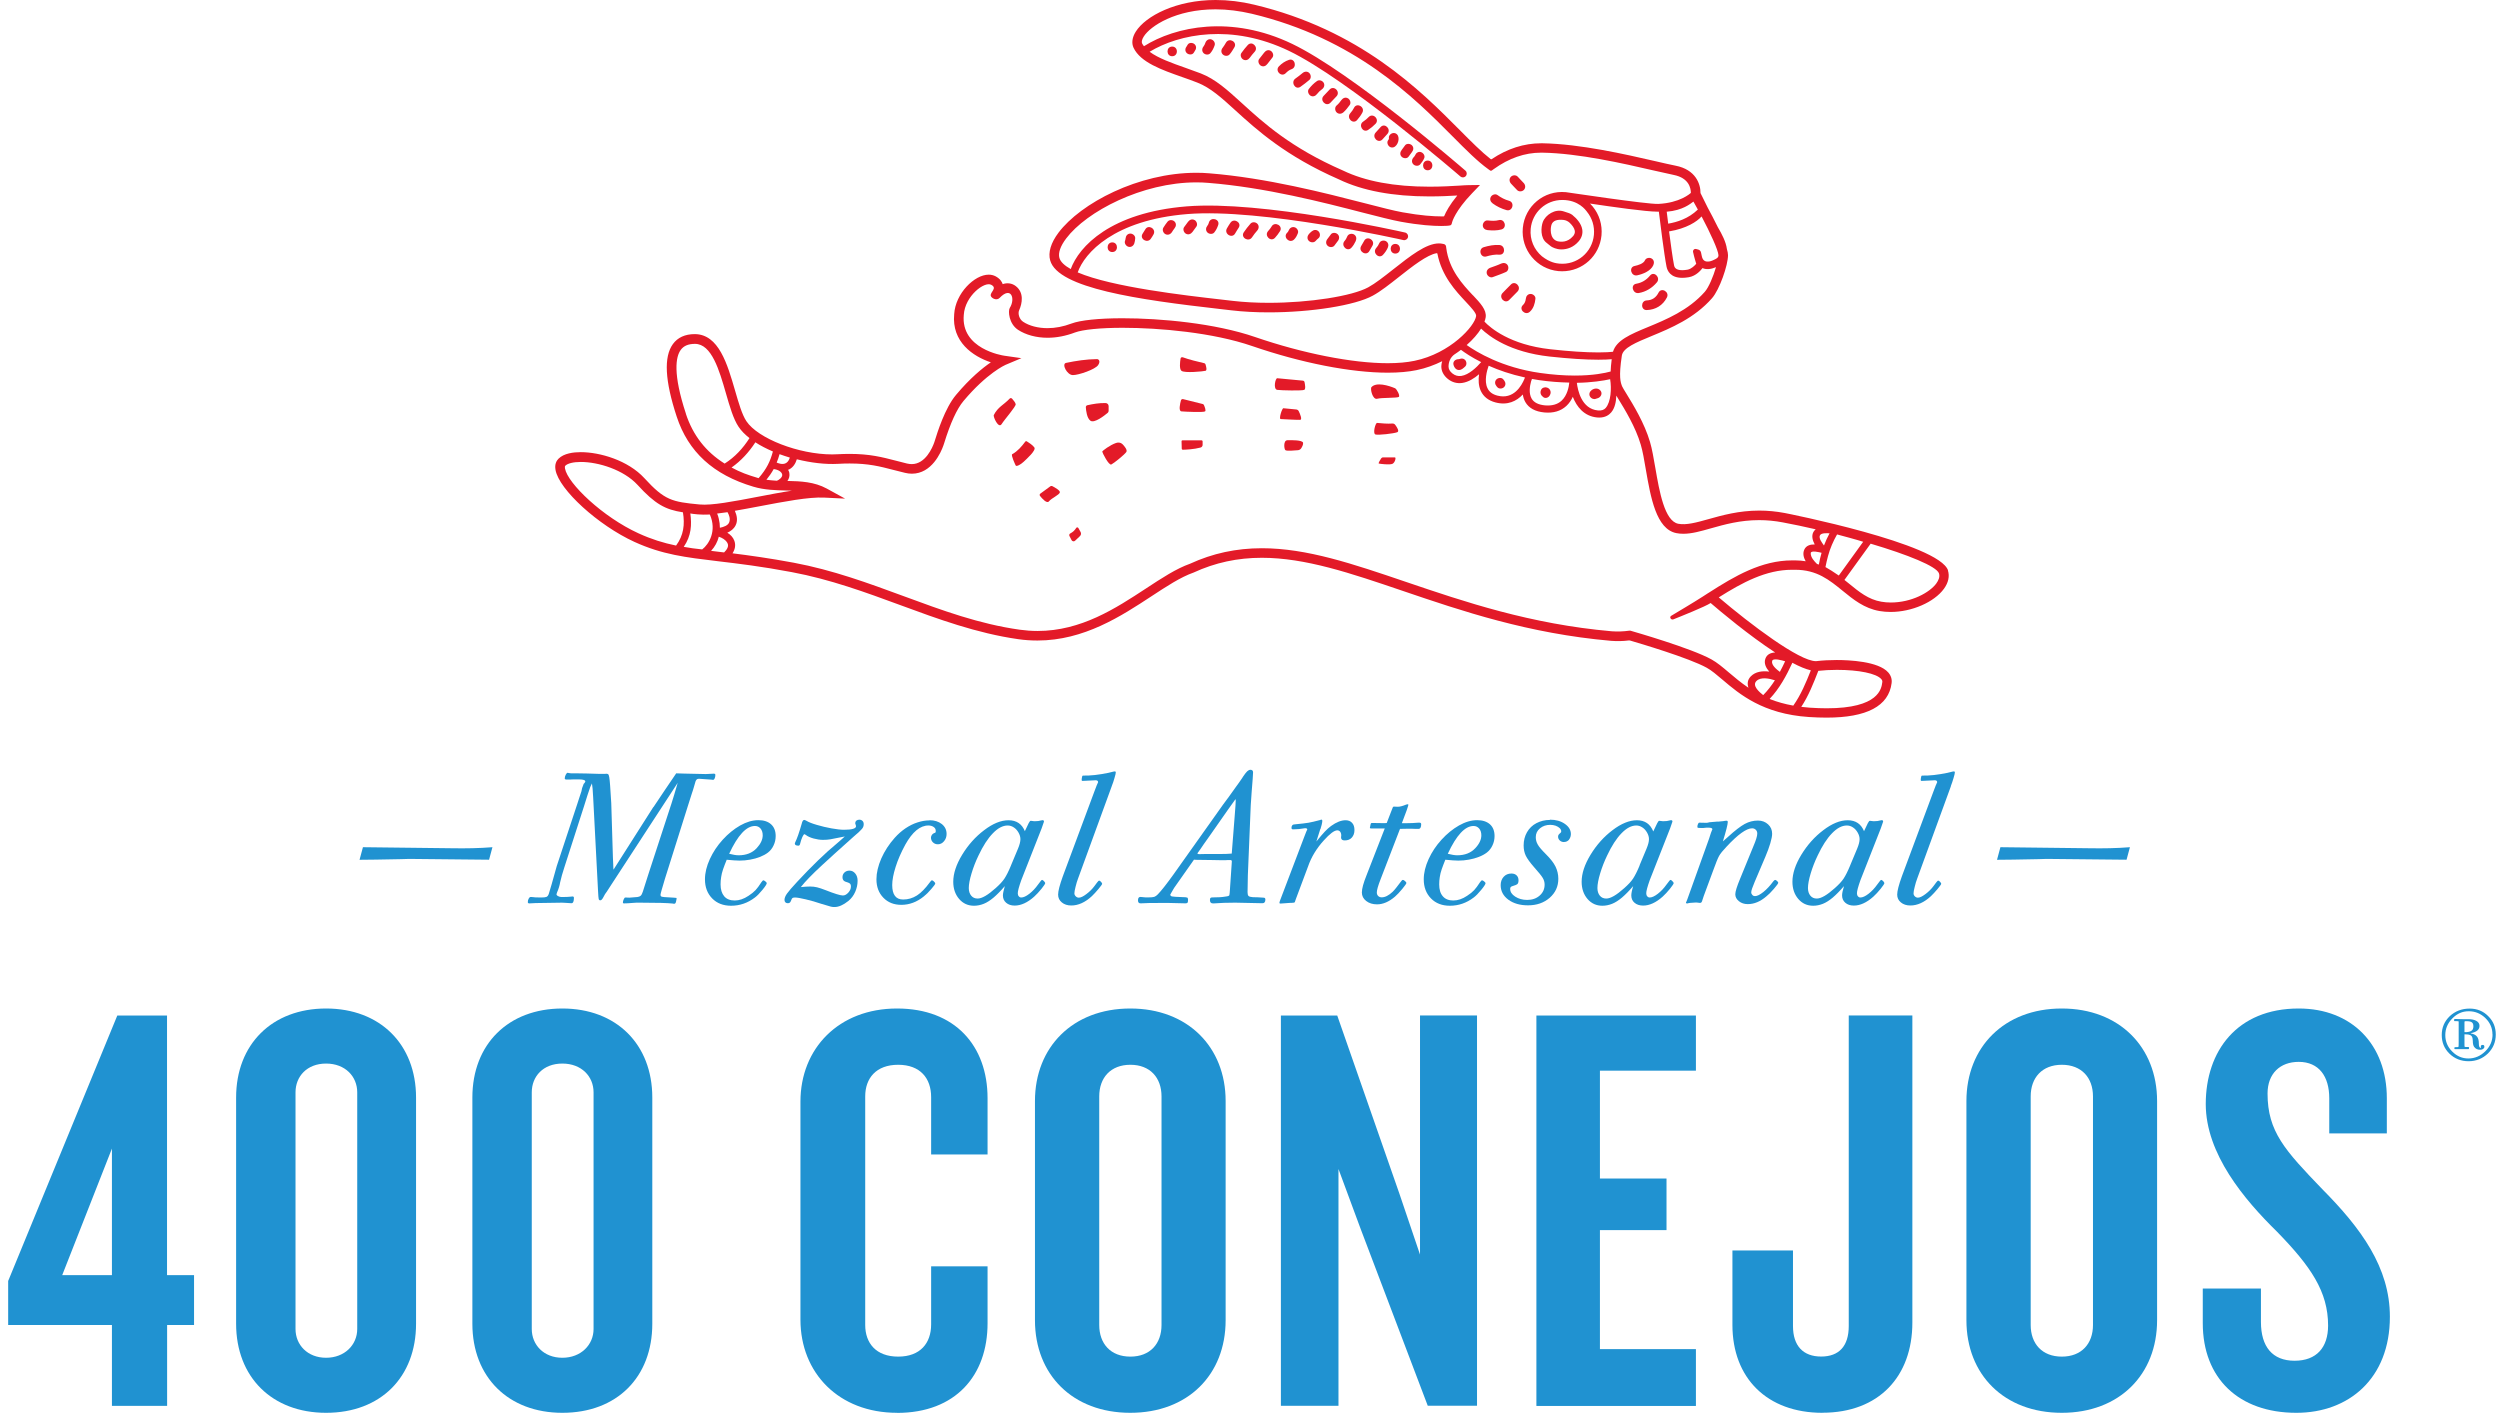 <?xml version="1.0" encoding="UTF-8"?> <svg xmlns="http://www.w3.org/2000/svg" width="202" height="115" viewBox="0 0 202 115" fill="none"><path d="M106.951 6.686C106.848 6.512 106.596 6.425 106.418 6.545C106.154 6.728 105.943 6.943 105.749 7.196C105.621 7.366 105.724 7.631 105.889 7.731C106.088 7.847 106.294 7.76 106.422 7.59C106.53 7.449 106.666 7.316 106.81 7.217C106.984 7.097 107.062 6.877 106.951 6.682V6.686Z" fill="#E31A28"></path><path d="M107.438 7.229C107.277 7.399 107.116 7.573 106.95 7.747C106.603 8.108 107.153 8.663 107.5 8.299C107.661 8.129 107.822 7.955 107.987 7.785C108.334 7.42 107.785 6.869 107.438 7.229Z" fill="#E31A28"></path><path d="M108.917 7.946C108.719 7.83 108.512 7.913 108.384 8.087C108.269 8.248 108.149 8.398 107.996 8.526C107.835 8.667 107.856 8.937 107.996 9.078C108.153 9.235 108.384 9.218 108.545 9.078C108.744 8.903 108.901 8.692 109.058 8.481C109.182 8.311 109.087 8.045 108.917 7.946Z" fill="#E31A28"></path><path d="M109.41 8.705C109.323 8.866 109.224 9.016 109.1 9.152C108.766 9.525 109.315 10.081 109.65 9.704C109.815 9.517 109.964 9.318 110.079 9.098C110.315 8.655 109.641 8.257 109.406 8.705H109.41Z" fill="#E31A28"></path><path d="M110.591 9.455C110.455 9.592 110.315 9.72 110.149 9.824C109.728 10.093 110.121 10.769 110.542 10.499C110.761 10.358 110.959 10.193 111.141 10.006C111.492 9.646 110.943 9.094 110.591 9.455Z" fill="#E31A28"></path><path d="M111.554 10.267C111.418 10.412 111.285 10.562 111.153 10.711C110.814 11.084 111.364 11.635 111.703 11.262C111.839 11.113 111.971 10.968 112.103 10.819C112.438 10.445 111.893 9.894 111.554 10.267Z" fill="#E31A28"></path><path d="M112.609 10.748C112.415 10.748 112.2 10.926 112.221 11.138C112.233 11.233 112.221 11.25 112.159 11.332C112.031 11.502 112.134 11.768 112.299 11.867C112.498 11.983 112.704 11.896 112.832 11.726C112.96 11.556 113.022 11.349 113.002 11.138C112.981 10.926 112.841 10.748 112.613 10.748H112.609Z" fill="#E31A28"></path><path d="M114.083 11.739C113.946 11.602 113.661 11.573 113.533 11.739C113.438 11.863 113.351 11.996 113.256 12.116C113.124 12.286 113.091 12.506 113.256 12.667C113.393 12.804 113.674 12.837 113.806 12.667C113.901 12.543 113.983 12.414 114.083 12.29C114.215 12.124 114.248 11.905 114.083 11.739Z" fill="#E31A28"></path><path d="M114.813 12.286C114.59 12.228 114.412 12.361 114.334 12.56C114.309 12.626 114.247 12.676 114.202 12.73C114.065 12.891 114.04 13.123 114.202 13.281C114.342 13.422 114.615 13.443 114.751 13.281C114.887 13.115 114.999 12.97 115.081 12.771C115.16 12.572 114.995 12.34 114.809 12.29L114.813 12.286Z" fill="#E31A28"></path><path d="M115.359 12.974C114.859 12.974 114.859 13.758 115.359 13.758C115.859 13.758 115.859 12.974 115.359 12.974Z" fill="#E31A28"></path><path d="M105.796 5.903C105.635 5.741 105.407 5.766 105.246 5.903C105.06 6.052 104.875 6.209 104.676 6.342C104.263 6.624 104.651 7.295 105.069 7.018C105.325 6.848 105.56 6.649 105.796 6.458C105.957 6.321 105.936 6.044 105.796 5.907V5.903Z" fill="#E31A28"></path><path d="M104.149 4.837C103.831 4.945 103.571 5.119 103.339 5.359C102.988 5.72 103.538 6.271 103.889 5.911C104.029 5.77 104.165 5.658 104.355 5.591C104.826 5.43 104.624 4.675 104.149 4.837Z" fill="#E31A28"></path><path d="M102.68 4.108C102.477 3.992 102.275 4.079 102.147 4.249C102.015 4.427 101.87 4.597 101.738 4.771C101.61 4.941 101.709 5.206 101.874 5.306C102.077 5.422 102.279 5.339 102.407 5.165C102.539 4.991 102.684 4.821 102.816 4.642C102.944 4.472 102.845 4.207 102.676 4.108H102.68Z" fill="#E31A28"></path><path d="M100.82 3.639C100.635 3.838 100.469 4.054 100.308 4.278C100.18 4.448 100.279 4.713 100.449 4.808C100.647 4.924 100.858 4.841 100.982 4.667C101.106 4.501 101.229 4.34 101.374 4.186C101.717 3.822 101.167 3.266 100.825 3.635L100.82 3.639Z" fill="#E31A28"></path><path d="M99.065 3.436C98.978 3.573 98.904 3.722 98.801 3.847C98.66 4.008 98.64 4.24 98.801 4.398C98.941 4.539 99.21 4.56 99.35 4.398C99.503 4.224 99.615 4.025 99.734 3.83C99.999 3.399 99.325 3.009 99.065 3.436Z" fill="#E31A28"></path><path d="M97.874 3.184C97.656 3.121 97.466 3.258 97.395 3.457C97.358 3.557 97.321 3.66 97.251 3.743C97.114 3.909 97.094 4.137 97.251 4.294C97.391 4.435 97.664 4.46 97.8 4.294C97.961 4.104 98.06 3.901 98.143 3.664C98.213 3.465 98.064 3.237 97.874 3.184Z" fill="#E31A28"></path><path d="M95.983 3.582C95.95 3.623 95.892 3.731 95.888 3.735C95.755 3.901 95.727 4.125 95.888 4.286C96.028 4.423 96.305 4.452 96.437 4.286C96.47 4.249 96.532 4.133 96.532 4.133C96.664 3.967 96.693 3.743 96.532 3.582C96.396 3.445 96.115 3.416 95.983 3.582Z" fill="#E31A28"></path><path d="M94.714 3.764C94.21 3.764 94.21 4.543 94.714 4.543C95.218 4.543 95.218 3.764 94.714 3.764Z" fill="#E31A28"></path><path d="M122.574 15.349C122.715 15.511 122.983 15.49 123.124 15.349C123.281 15.191 123.264 14.955 123.124 14.798C122.971 14.62 122.789 14.462 122.636 14.28C122.496 14.118 122.223 14.139 122.083 14.28C121.926 14.441 121.946 14.669 122.083 14.831C122.24 15.013 122.417 15.171 122.574 15.349Z" fill="#E31A28"></path><path d="M120.604 16.435C120.947 16.684 121.323 16.866 121.728 16.978C122.211 17.111 122.418 16.36 121.934 16.224C121.587 16.128 121.286 15.971 120.997 15.759C120.823 15.635 120.563 15.73 120.464 15.9C120.348 16.095 120.431 16.306 120.604 16.431V16.435Z" fill="#E31A28"></path><path d="M120.197 18.595C120.577 18.628 120.945 18.64 121.316 18.541C121.8 18.408 121.593 17.658 121.106 17.786C120.808 17.869 120.503 17.84 120.197 17.811C119.986 17.79 119.809 18.006 119.809 18.205C119.809 18.433 119.986 18.574 120.197 18.595Z" fill="#E31A28"></path><path d="M121.155 20.576C121.654 20.613 121.65 19.834 121.155 19.797C120.725 19.764 120.3 19.851 119.891 19.971C119.412 20.108 119.614 20.862 120.097 20.721C120.448 20.617 120.787 20.551 121.155 20.576Z" fill="#E31A28"></path><path d="M121.824 21.438C121.713 21.243 121.485 21.21 121.291 21.297C121.006 21.434 120.705 21.525 120.407 21.637C120.209 21.711 120.077 21.898 120.135 22.118C120.188 22.308 120.416 22.466 120.614 22.391C120.973 22.254 121.337 22.134 121.688 21.973C121.878 21.881 121.923 21.608 121.824 21.438Z" fill="#E31A28"></path><path d="M122.073 22.997C121.858 23.229 121.618 23.44 121.404 23.677C121.065 24.045 121.61 24.601 121.953 24.228C122.168 23.996 122.407 23.784 122.622 23.548C122.961 23.179 122.416 22.624 122.073 22.997Z" fill="#E31A28"></path><path d="M123.608 25.193C123.91 24.924 124.021 24.526 124.063 24.141C124.088 23.929 123.869 23.751 123.675 23.751C123.443 23.751 123.307 23.929 123.286 24.141C123.266 24.327 123.199 24.514 123.059 24.642C122.683 24.978 123.237 25.529 123.608 25.193Z" fill="#E31A28"></path><path d="M111.989 19.49C111.82 19.39 111.547 19.436 111.456 19.631C111.39 19.78 111.307 19.917 111.2 20.037C110.861 20.406 111.411 20.961 111.749 20.588C111.906 20.418 112.034 20.232 112.129 20.025C112.22 19.83 112.187 19.606 111.989 19.49Z" fill="#E31A28"></path><path d="M110.229 19.453C110.15 19.598 110.055 19.739 109.977 19.888C109.737 20.327 110.406 20.721 110.646 20.282C110.724 20.137 110.819 19.996 110.898 19.846C111.138 19.407 110.468 19.013 110.225 19.453H110.229Z" fill="#E31A28"></path><path d="M112.742 19.709C112.242 19.709 112.242 20.489 112.742 20.489C113.242 20.489 113.242 19.709 112.742 19.709Z" fill="#E31A28"></path><path d="M109.401 18.943C109.236 18.843 108.959 18.889 108.868 19.084C108.811 19.22 108.745 19.353 108.645 19.465C108.307 19.838 108.856 20.389 109.195 20.016C109.343 19.855 109.451 19.676 109.542 19.477C109.628 19.282 109.6 19.059 109.401 18.943Z" fill="#E31A28"></path><path d="M107.541 18.931C107.442 19.047 107.363 19.183 107.264 19.299C107.128 19.461 107.103 19.693 107.264 19.851C107.405 19.992 107.677 20.012 107.813 19.851C107.913 19.735 107.991 19.598 108.09 19.482C108.227 19.32 108.247 19.088 108.09 18.931C107.95 18.79 107.673 18.765 107.537 18.931H107.541Z" fill="#E31A28"></path><path d="M105.988 18.694C105.905 18.765 105.826 18.831 105.756 18.914C105.62 19.076 105.595 19.308 105.756 19.465C105.897 19.606 106.169 19.627 106.306 19.465C106.376 19.382 106.454 19.312 106.537 19.245C106.702 19.109 106.677 18.831 106.537 18.694C106.376 18.532 106.153 18.557 105.988 18.694Z" fill="#E31A28"></path><path d="M104.597 18.363C104.378 18.301 104.196 18.437 104.118 18.636C104.093 18.703 104.056 18.761 104.002 18.806C103.639 19.154 104.188 19.702 104.556 19.358C104.708 19.212 104.795 19.034 104.87 18.84C104.944 18.64 104.787 18.413 104.597 18.359V18.363Z" fill="#E31A28"></path><path d="M102.753 18.292C102.666 18.425 102.579 18.549 102.468 18.665C102.125 19.034 102.674 19.585 103.017 19.217C103.17 19.055 103.302 18.872 103.422 18.682C103.69 18.255 103.017 17.865 102.749 18.288L102.753 18.292Z" fill="#E31A28"></path><path d="M101.039 18.073C100.845 18.296 100.655 18.529 100.493 18.777C100.221 19.2 100.894 19.594 101.167 19.171C101.291 18.976 101.435 18.802 101.588 18.624C101.729 18.462 101.745 18.23 101.588 18.073C101.448 17.932 101.179 17.911 101.039 18.073Z" fill="#E31A28"></path><path d="M99.413 18.006C99.318 18.155 99.214 18.304 99.128 18.466C98.892 18.91 99.561 19.303 99.801 18.86C99.888 18.698 99.991 18.553 100.086 18.4C100.354 17.973 99.681 17.583 99.413 18.01V18.006Z" fill="#E31A28"></path><path d="M97.685 17.969C97.656 18.06 97.623 18.16 97.561 18.23C97.425 18.396 97.4 18.624 97.561 18.786C97.701 18.922 97.978 18.947 98.11 18.786C98.259 18.599 98.358 18.404 98.433 18.176C98.585 17.7 97.834 17.492 97.681 17.969H97.685Z" fill="#E31A28"></path><path d="M96.524 17.782C96.326 17.67 96.115 17.753 95.992 17.923C95.888 18.064 95.785 18.209 95.677 18.35C95.554 18.52 95.649 18.785 95.818 18.881C96.016 18.997 96.223 18.91 96.351 18.744C96.454 18.603 96.557 18.458 96.665 18.313C96.789 18.143 96.694 17.877 96.524 17.778V17.782Z" fill="#E31A28"></path><path d="M94.347 17.898C94.219 18.047 94.12 18.217 94.009 18.379C93.889 18.553 93.976 18.81 94.149 18.91C94.343 19.026 94.562 18.947 94.682 18.769C94.756 18.665 94.818 18.545 94.901 18.45C95.037 18.288 95.062 18.056 94.901 17.898C94.76 17.757 94.488 17.737 94.351 17.898H94.347Z" fill="#E31A28"></path><path d="M92.535 18.541C92.469 18.661 92.394 18.769 92.32 18.885C92.052 19.312 92.721 19.701 92.993 19.279C93.068 19.167 93.146 19.055 93.208 18.934C93.444 18.491 92.775 18.097 92.535 18.541Z" fill="#E31A28"></path><path d="M91.335 18.873C91.108 18.873 90.968 19.051 90.947 19.262C90.943 19.333 90.926 19.391 90.902 19.457C90.827 19.656 90.984 19.884 91.174 19.938C91.393 20 91.583 19.867 91.653 19.664C91.699 19.536 91.711 19.399 91.724 19.262C91.744 19.051 91.529 18.873 91.335 18.873Z" fill="#E31A28"></path><path d="M89.874 19.585C89.37 19.585 89.37 20.365 89.874 20.365C90.378 20.365 90.374 19.585 89.874 19.585Z" fill="#E31A28"></path><path d="M132.281 22.247C132.743 22.151 133.388 21.894 133.59 21.422C133.673 21.227 133.652 21.003 133.45 20.887C133.284 20.788 133.004 20.833 132.917 21.024C132.797 21.306 132.359 21.43 132.074 21.492C131.583 21.592 131.789 22.346 132.281 22.247Z" fill="#E31A28"></path><path d="M133.322 22.267C133.025 22.623 132.669 22.847 132.207 22.926C131.715 23.009 131.922 23.763 132.417 23.676C132.992 23.577 133.504 23.262 133.876 22.814C134.198 22.433 133.648 21.877 133.326 22.263L133.322 22.267Z" fill="#E31A28"></path><path d="M133.06 24.273C132.56 24.29 132.556 25.073 133.06 25.053C133.775 25.028 134.361 24.675 134.687 24.033C134.915 23.59 134.246 23.192 134.014 23.639C133.812 24.037 133.506 24.257 133.06 24.273Z" fill="#E31A28"></path><path d="M117.898 29.894C118.101 29.894 118.233 29.745 118.373 29.629C118.534 29.488 118.514 29.218 118.373 29.077C118.257 28.961 118.1 28.945 117.96 28.999C117.919 29.015 117.877 29.024 117.836 29.024C117.601 29.024 117.361 29.21 117.448 29.5C117.51 29.716 117.659 29.898 117.898 29.898V29.894Z" fill="#E31A28"></path><path d="M120.978 31.278C121.115 31.444 121.391 31.419 121.528 31.278C121.689 31.116 121.66 30.893 121.528 30.727C121.507 30.702 121.486 30.677 121.466 30.652C121.334 30.486 121.057 30.515 120.916 30.652C120.755 30.814 120.78 31.042 120.916 31.204C120.937 31.229 120.958 31.253 120.978 31.278Z" fill="#E31A28"></path><path d="M124.699 32.091C124.868 32.22 125.116 32.133 125.211 31.963C125.24 31.913 125.26 31.871 125.281 31.801C125.335 31.585 125.194 31.328 124.913 31.299C124.839 31.291 124.608 31.299 124.517 31.507C124.409 31.751 124.509 31.95 124.699 32.091Z" fill="#E31A28"></path><path d="M128.926 32.228C128.98 32.211 129.033 32.195 129.087 32.178C129.343 32.112 129.533 31.776 129.289 31.527C129.104 31.337 128.814 31.37 128.612 31.515C128.443 31.639 128.36 31.851 128.476 32.05C128.558 32.195 128.765 32.286 128.93 32.228H128.926Z" fill="#E31A28"></path><path d="M112.726 31.373C112.193 31.145 111.198 30.851 110.813 31.282C110.698 31.415 110.904 32.319 111.276 32.219C111.648 32.12 112.899 32.169 113.023 32.07C113.151 31.966 112.842 31.427 112.73 31.378L112.726 31.373Z" fill="#E31A28"></path><path d="M103.204 30.561C103.043 30.549 102.857 31.456 103.204 31.502C103.551 31.548 105.204 31.581 105.381 31.502C105.513 31.444 105.447 31.067 105.406 30.876C105.394 30.81 105.336 30.76 105.27 30.756C104.58 30.69 103.894 30.623 103.204 30.561Z" fill="#E31A28"></path><path d="M95.559 28.87C95.522 28.858 95.485 28.862 95.452 28.878C95.419 28.895 95.394 28.932 95.39 28.97C95.344 29.247 95.278 29.811 95.46 29.96C95.708 30.163 97.232 30.01 97.41 29.96C97.546 29.919 97.451 29.583 97.402 29.434C97.389 29.392 97.352 29.359 97.307 29.347C96.745 29.214 96.121 29.069 95.559 28.866V28.87Z" fill="#E31A28"></path><path d="M86.69 30.308C87.165 30.308 88.491 29.848 88.727 29.504C88.826 29.355 88.843 29.243 88.822 29.164C88.801 29.077 88.727 29.015 88.636 29.015C87.756 29.028 86.955 29.152 86.137 29.322C85.757 29.401 86.215 30.308 86.69 30.308Z" fill="#E31A28"></path><path d="M81.767 32.207C81.742 32.182 81.709 32.166 81.676 32.166C81.643 32.166 81.61 32.178 81.585 32.203C81.102 32.717 80.635 32.874 80.3 33.533C80.23 33.666 80.68 34.669 80.932 34.267C81.188 33.861 82.093 32.849 82.068 32.659C82.052 32.534 81.878 32.327 81.767 32.203V32.207Z" fill="#E31A28"></path><path d="M82.971 35.66C82.929 35.635 82.876 35.643 82.842 35.684C82.541 36.086 82.223 36.459 81.785 36.7C81.669 36.766 82.02 37.512 82.066 37.608C82.124 37.728 82.479 37.533 82.719 37.305C82.958 37.077 83.731 36.393 83.578 36.157C83.462 35.979 83.119 35.755 82.966 35.66H82.971Z" fill="#E31A28"></path><path d="M89.577 32.816C89.577 32.679 89.469 32.572 89.337 32.567C88.829 32.551 88.317 32.642 87.859 32.742C87.784 32.758 87.731 32.828 87.735 32.903C87.751 33.177 87.821 33.794 88.111 33.997C88.424 34.213 89.218 33.595 89.486 33.371C89.544 33.326 89.577 33.255 89.577 33.181V32.816Z" fill="#E31A28"></path><path d="M85.034 39.283C84.976 39.254 84.91 39.262 84.86 39.299C84.608 39.498 84.306 39.693 84.05 39.892C84.026 39.913 84.009 39.942 84.005 39.975C84.001 40.008 84.009 40.041 84.03 40.066C84.191 40.273 84.583 40.717 84.749 40.514C84.959 40.248 85.595 39.991 85.637 39.784C85.67 39.631 85.232 39.386 85.034 39.283Z" fill="#E31A28"></path><path d="M95.591 32.248C95.516 32.232 95.442 32.273 95.421 32.348C95.347 32.617 95.211 33.214 95.459 33.239C95.785 33.268 97.255 33.334 97.371 33.239C97.462 33.164 97.334 32.858 97.276 32.725C97.26 32.688 97.226 32.659 97.185 32.646C96.702 32.518 96.148 32.385 95.591 32.248Z" fill="#E31A28"></path><path d="M97.166 35.651C97.166 35.61 97.133 35.577 97.092 35.577C96.807 35.577 95.832 35.585 95.543 35.577C95.522 35.577 95.502 35.585 95.489 35.597C95.477 35.61 95.469 35.63 95.469 35.651L95.485 36.252C95.485 36.302 95.527 36.339 95.576 36.339C95.812 36.335 96.464 36.306 96.993 36.165C97.096 36.14 97.171 36.053 97.171 35.95C97.171 35.879 97.171 35.734 97.171 35.643L97.166 35.651Z" fill="#E31A28"></path><path d="M105.051 33.923C105.241 33.914 105.051 33.454 104.939 33.226C104.902 33.148 104.828 33.094 104.741 33.086C104.353 33.048 104.026 33.015 103.7 32.986C103.589 32.974 103.312 33.856 103.477 33.861C103.646 33.865 104.799 33.935 105.051 33.923Z" fill="#E31A28"></path><path d="M104.015 35.573C103.672 35.581 103.755 36.319 103.866 36.377C104.011 36.46 104.569 36.398 104.87 36.377C104.978 36.369 105.081 36.31 105.139 36.219C105.221 36.087 105.316 35.9 105.287 35.772C105.238 35.552 104.354 35.56 104.015 35.569V35.573Z" fill="#E31A28"></path><path d="M111.275 34.168C111.135 34.155 110.903 35.026 111.131 35.104C111.354 35.179 112.618 35.03 112.894 34.926C113.097 34.852 112.866 34.503 112.729 34.321C112.68 34.255 112.597 34.217 112.51 34.221C112.093 34.251 111.684 34.209 111.271 34.172L111.275 34.168Z" fill="#E31A28"></path><path d="M112.708 36.957C112.63 36.957 112.002 36.957 111.754 36.957C111.688 36.957 111.63 36.99 111.593 37.044C111.506 37.181 111.349 37.438 111.407 37.454C111.486 37.479 112.328 37.587 112.531 37.467C112.733 37.343 112.811 36.961 112.712 36.957H112.708Z" fill="#E31A28"></path><path d="M86.476 43.104C86.439 43.121 86.414 43.154 86.402 43.191C86.389 43.228 86.394 43.27 86.41 43.307L86.584 43.643C86.608 43.693 86.658 43.726 86.712 43.738C86.765 43.751 86.823 43.73 86.864 43.693L87.261 43.316C87.352 43.228 87.372 43.092 87.311 42.984L87.133 42.665C87.116 42.632 87.083 42.615 87.046 42.611C87.009 42.607 86.976 42.627 86.955 42.661C86.852 42.831 86.699 42.988 86.476 43.104Z" fill="#E31A28"></path><path d="M90.694 35.892C90.62 35.817 90.525 35.772 90.421 35.763C90.339 35.755 90.256 35.763 90.178 35.792C89.703 35.95 89.062 36.426 89.062 36.493C89.062 36.572 89.591 37.633 89.798 37.529C90 37.43 90.855 36.746 91.008 36.518C91.111 36.356 90.859 36.053 90.698 35.888L90.694 35.892Z" fill="#E31A28"></path><path d="M157.407 46.101C156.709 43.92 144.325 41.471 144.201 41.45C143.515 41.321 142.825 41.255 142.148 41.255C140.496 41.255 139.137 41.641 138.042 41.947C137.063 42.225 136.233 42.445 135.601 42.32C134.494 42.097 134.081 39.717 133.75 37.802C133.614 37.023 133.49 36.281 133.321 35.713C132.875 34.188 131.962 32.704 131.421 31.821C131.259 31.56 131.098 31.295 131.065 31.212C130.945 30.901 130.78 30.474 131.045 28.733C131.14 28.103 132.201 27.668 133.436 27.158C134.977 26.52 136.898 25.728 138.331 24.095C138.942 23.398 139.624 21.43 139.624 20.617C139.624 20.489 139.591 20.319 139.533 20.12C139.459 19.54 139.128 18.914 138.802 18.358C138.529 17.803 138.232 17.235 137.972 16.754C137.749 16.29 137.517 15.834 137.402 15.602C137.406 14.856 137.005 13.703 135.39 13.388C134.973 13.305 134.407 13.177 133.754 13.024C131.338 12.468 127.686 11.631 124.642 11.577H124.526C123.143 11.577 121.796 12.008 120.524 12.862C120.503 12.874 120.474 12.874 120.454 12.862C119.718 12.286 118.884 11.453 117.942 10.503C114.741 7.287 109.908 2.425 101.333 0.377C100.283 0.124 99.238 0 98.222 0C95.046 0 92.571 1.285 91.77 2.557C91.477 3.022 91.415 3.486 91.593 3.863C92.15 5.04 93.868 5.645 95.533 6.23C95.946 6.375 96.355 6.52 96.743 6.673C97.801 7.084 98.697 7.896 99.825 8.924C101.535 10.483 103.877 12.613 108.194 14.499C110.086 15.411 112.547 15.871 115.501 15.871C116.381 15.871 117.141 15.834 117.731 15.797C117.731 15.797 117.74 15.797 117.74 15.801C117.74 15.805 117.74 15.809 117.74 15.809C117.128 16.555 116.831 17.123 116.695 17.45C116.686 17.471 116.666 17.484 116.645 17.484C116.587 17.484 116.517 17.484 116.443 17.484C115.848 17.484 114.823 17.426 113.316 17.152C112.609 17.023 111.573 16.758 110.263 16.418C107.111 15.606 102.349 14.375 97.694 14.002C97.355 13.973 97.008 13.96 96.661 13.96C91.977 13.96 87.326 16.418 85.529 18.797C84.909 19.622 84.674 20.402 84.855 21.044C85.487 23.291 91.964 24.215 98.549 24.965L99.515 25.077C100.436 25.185 101.448 25.239 102.514 25.239C105.955 25.239 109.491 24.675 110.916 23.892C111.556 23.544 112.279 22.972 113.047 22.366C114.113 21.525 115.311 20.584 116.087 20.456C116.112 20.456 116.137 20.468 116.141 20.493C116.492 22.308 117.612 23.502 118.442 24.389C118.863 24.841 119.301 25.309 119.272 25.533C119.173 26.341 117.19 28.551 114.299 29.152C113.688 29.28 112.956 29.347 112.126 29.347C109.268 29.347 105.265 28.555 101.415 27.233C98.164 26.113 93.749 25.715 90.696 25.715C88.788 25.715 87.284 25.873 86.574 26.142C85.917 26.391 85.268 26.515 84.636 26.515C83.876 26.515 83.162 26.329 82.666 25.997C82.352 25.79 82.228 25.33 82.348 25.065C82.6 24.509 82.753 23.639 82.075 23.117C81.761 22.872 81.361 22.835 81.018 22.959C80.956 22.764 80.803 22.52 80.444 22.325C80.278 22.238 80.088 22.192 79.886 22.192C78.742 22.192 77.197 23.701 77.098 25.384C76.887 27.622 78.61 28.795 80.06 29.276C79.39 29.732 78.391 30.544 77.247 31.908C76.342 32.986 75.739 34.951 75.537 35.597C75.512 35.672 75.499 35.722 75.487 35.751C75.342 36.161 74.781 37.5 73.669 37.5C73.55 37.5 73.422 37.483 73.289 37.454C72.971 37.375 72.678 37.301 72.397 37.226C71.261 36.932 70.278 36.675 68.634 36.675C68.32 36.675 67.99 36.687 67.643 36.704C67.511 36.712 67.374 36.716 67.234 36.716C64.545 36.716 61.24 35.436 60.307 34.03C59.956 33.504 59.683 32.559 59.394 31.56C58.774 29.425 58.076 27.005 56.139 26.996C55.35 26.996 54.755 27.27 54.367 27.805C53.623 28.841 53.722 30.756 54.677 33.661C55.61 36.509 57.634 38.362 60.868 39.324C61.769 39.593 62.657 39.61 63.516 39.634C63.673 39.639 63.83 39.643 63.987 39.647C63.107 39.779 62.161 39.962 61.232 40.14C59.311 40.509 57.498 40.857 56.531 40.762C54.297 40.55 53.706 40.43 52.066 38.636C50.744 37.193 48.472 36.534 46.923 36.534C46.345 36.534 45.564 36.625 45.126 37.065C44.969 37.222 44.8 37.504 44.887 37.976C45.172 39.564 48.328 42.441 51.261 43.784C53.512 44.812 55.395 45.035 58.002 45.346C59.642 45.541 61.505 45.761 63.983 46.229C67.081 46.809 69.956 47.866 72.736 48.89C75.78 50.014 78.928 51.17 82.282 51.647C82.798 51.721 83.319 51.754 83.831 51.754C87.586 51.754 90.601 49.777 93.026 48.186C94.24 47.39 95.384 46.635 96.442 46.262C98.189 45.458 99.994 45.069 101.956 45.069C105.472 45.069 109.123 46.308 113.349 47.746C118.103 49.363 123.49 51.195 130.169 51.779C130.66 51.817 131.14 51.808 131.623 51.746C131.652 51.746 131.677 51.746 131.706 51.754C132.445 51.97 136.481 53.164 137.906 53.955C138.298 54.171 138.703 54.519 139.17 54.913C140.545 56.082 142.429 57.686 146.159 57.935C146.663 57.968 147.146 57.984 147.588 57.984C150.843 57.984 152.611 57.048 152.842 55.195C152.884 54.88 152.789 54.581 152.57 54.333C151.772 53.429 149.397 53.33 148.41 53.33C147.836 53.33 147.274 53.358 146.795 53.416C146.77 53.421 146.745 53.421 146.721 53.421C145.378 53.421 141.45 50.461 138.876 48.269C140.789 47.062 142.693 46.038 144.792 46.038H144.944H145.056C146.807 46.038 147.819 46.867 148.893 47.742C149.744 48.438 150.628 49.156 151.863 49.371C152.152 49.421 152.458 49.446 152.764 49.446C154.474 49.446 156.283 48.658 157.072 47.572C157.431 47.075 157.543 46.561 157.39 46.084L157.407 46.101ZM137.493 17.496C138.195 18.827 138.831 20.211 138.852 20.621C138.86 20.837 138.657 20.912 138.488 20.994C138.298 21.09 138.137 21.135 137.997 21.135C137.906 21.135 137.592 21.152 137.505 20.696L137.443 20.402C137.418 20.286 137.332 20.194 137.22 20.165L137.047 20.12C136.976 20.103 136.906 20.12 136.857 20.169C136.807 20.219 136.786 20.29 136.799 20.36C136.89 20.791 137.055 21.314 137.055 21.314C136.947 21.446 136.662 21.736 136.353 21.79C136.196 21.815 136.055 21.832 135.927 21.832C135.345 21.832 135.287 21.55 135.262 21.43C135.155 20.887 134.994 19.722 134.861 18.698C136.27 18.466 137.125 17.902 137.484 17.492L137.493 17.496ZM136.828 16.286C136.943 16.489 137.063 16.704 137.187 16.932C136.419 17.674 135.502 17.948 134.791 18.072C134.742 17.674 134.696 17.33 134.671 17.106C135.977 16.999 136.58 16.464 136.832 16.286H136.828ZM119.012 23.863C118.198 22.996 117.083 21.807 116.856 20.029L116.843 19.921C116.831 19.821 116.757 19.738 116.657 19.718L116.55 19.697C116.459 19.676 116.36 19.668 116.261 19.668C115.232 19.668 113.944 20.683 112.576 21.761C111.833 22.346 111.135 22.897 110.552 23.216C109.247 23.929 105.794 24.468 102.518 24.468C101.481 24.468 100.498 24.414 99.606 24.31L98.639 24.198C95.744 23.867 89.849 23.195 87.078 22.01C87.627 20.435 90.01 17.778 95.934 17.297C101.899 16.808 113.283 19.37 113.394 19.399C113.559 19.436 113.729 19.328 113.766 19.162C113.803 18.992 113.7 18.827 113.531 18.789C113.06 18.681 101.94 16.182 95.88 16.675C89.725 17.177 87.181 19.917 86.516 21.741C86.02 21.463 85.69 21.164 85.599 20.837C85.487 20.439 85.681 19.879 86.148 19.266C87.792 17.086 92.282 14.736 96.665 14.736C96.991 14.736 97.318 14.748 97.636 14.777C102.225 15.142 106.95 16.36 110.073 17.169C111.399 17.509 112.444 17.778 113.179 17.915C114.741 18.201 115.815 18.259 116.443 18.259C116.802 18.259 116.984 18.238 117 18.238L117.145 18.217C117.219 18.209 117.277 18.155 117.298 18.081L117.335 17.939C117.335 17.939 117.57 17.044 118.942 15.618L119.586 14.947L118.657 14.959C118.491 14.959 118.252 14.976 117.938 14.997C117.327 15.034 116.488 15.084 115.501 15.084C112.663 15.084 110.313 14.648 108.512 13.778C104.298 11.938 102.105 9.94 100.341 8.331C99.152 7.25 98.214 6.396 97.02 5.931C96.624 5.778 96.207 5.629 95.781 5.48C94.695 5.098 93.588 4.705 92.889 4.182C95.306 2.723 99.536 1.894 104.15 4.112C108.896 6.396 117.909 14.18 118 14.259C118.058 14.309 118.132 14.333 118.202 14.333C118.289 14.333 118.376 14.296 118.438 14.226C118.549 14.093 118.537 13.898 118.405 13.786C118.033 13.463 109.239 5.869 104.414 3.548C99.495 1.181 94.963 2.139 92.431 3.735C92.377 3.66 92.32 3.59 92.282 3.511C92.22 3.382 92.27 3.183 92.415 2.951C92.947 2.102 94.996 0.754 98.214 0.754C99.168 0.754 100.151 0.879 101.143 1.111C109.503 3.105 114.245 7.875 117.38 11.03C118.458 12.116 119.388 13.048 120.243 13.662L120.404 13.778C120.441 13.807 120.495 13.807 120.536 13.778L120.697 13.662C121.916 12.783 123.2 12.335 124.518 12.335H124.617C127.579 12.385 131.185 13.214 133.573 13.765C134.234 13.919 134.808 14.047 135.233 14.134C136.489 14.383 136.621 15.229 136.621 15.585C136.559 15.652 135.708 16.398 133.99 16.476C133.11 16.518 126.625 15.535 126.522 15.527C124.741 15.361 123.209 16.659 123.044 18.416C122.878 20.174 124.167 21.741 125.923 21.906C126.026 21.915 126.125 21.919 126.224 21.919C127.876 21.919 129.244 20.671 129.401 19.017C129.479 18.168 129.227 17.334 128.682 16.675C128.616 16.597 128.546 16.518 128.471 16.447C130.289 16.717 132.998 17.102 133.907 17.102C133.949 17.102 133.982 17.102 134.019 17.102C134.023 17.102 134.027 17.102 134.035 17.102C134.13 17.877 134.465 20.592 134.655 21.541C134.721 21.881 134.973 22.449 135.927 22.449C136.088 22.449 136.27 22.433 136.46 22.399C137.055 22.296 137.439 21.823 137.563 21.662C137.86 21.794 138.236 21.765 138.653 21.587C138.434 22.341 138.063 23.224 137.749 23.577C136.431 25.073 134.605 25.828 133.139 26.433C131.726 27.017 130.603 27.494 130.33 28.422C130.107 28.447 129.735 28.476 129.149 28.476C128.104 28.476 126.798 28.389 125.262 28.219C122.007 27.858 120.429 26.499 119.945 25.989C119.995 25.861 120.028 25.736 120.045 25.624C120.119 25.036 119.627 24.509 119.008 23.85L119.012 23.863ZM128.211 17.09C128.649 17.62 128.851 18.288 128.789 18.976C128.657 20.389 127.422 21.434 125.993 21.301C125.733 21.276 125.237 21.214 124.588 20.708C123.961 20.182 123.597 19.37 123.68 18.491C123.804 17.16 124.902 16.157 126.232 16.157C127.562 16.157 128.128 16.986 128.215 17.09H128.211ZM119.673 26.553C120.346 27.204 122.011 28.455 125.2 28.808C126.757 28.978 128.087 29.065 129.153 29.065C129.632 29.065 129.979 29.048 130.227 29.023C130.177 29.413 130.148 29.744 130.14 30.018C129.706 30.138 128.748 30.346 127.244 30.346C126.365 30.346 125.423 30.275 124.436 30.134C121.346 29.695 119.289 28.435 118.508 27.879C119.012 27.436 119.409 26.976 119.673 26.549V26.553ZM129.752 32.953C129.607 33.118 129.401 33.193 129.111 33.164C127.781 33.036 127.48 31.523 127.41 30.93C128.55 30.918 129.57 30.76 130.099 30.64C130.227 31.407 130.157 32.472 129.748 32.953H129.752ZM126.798 30.913C126.765 31.253 126.641 31.945 126.17 32.381C125.844 32.679 125.39 32.803 124.832 32.754C124.303 32.704 123.94 32.522 123.758 32.211C123.51 31.784 123.609 31.195 123.709 30.826C123.733 30.743 123.762 30.665 123.783 30.619C123.969 30.652 124.155 30.685 124.353 30.714C125.208 30.839 126.018 30.897 126.798 30.913ZM123.217 30.503C123.209 30.536 123.196 30.561 123.176 30.607C122.94 31.179 122.296 32.306 120.991 31.966C120.59 31.863 120.326 31.664 120.185 31.357C119.912 30.777 120.136 29.964 120.284 29.55C121.081 29.906 122.065 30.25 123.213 30.499L123.217 30.503ZM117.55 28.617C117.723 28.505 117.888 28.385 118.045 28.265C118.347 28.493 118.896 28.866 119.677 29.259C119.318 29.678 118.681 30.288 118.074 30.375C117.814 30.412 117.574 30.35 117.356 30.176C117.145 30.006 117.042 29.823 117.042 29.608C117.046 29.28 117.166 28.874 117.546 28.617H117.55ZM55.424 33.434C54.35 30.171 54.602 28.824 55.003 28.273C55.238 27.945 55.614 27.784 56.155 27.784C57.502 27.788 58.117 29.91 58.658 31.788C58.964 32.849 59.253 33.848 59.671 34.474C59.889 34.806 60.195 35.116 60.559 35.398C60.034 36.223 59.377 36.936 58.551 37.458C57.031 36.505 55.994 35.179 55.42 33.438L55.424 33.434ZM59.105 37.778C59.881 37.234 60.517 36.534 61.034 35.738C61.455 36.016 61.938 36.26 62.45 36.48C62.24 37.268 61.955 37.873 61.294 38.636C60.369 38.362 59.848 38.171 59.105 37.773V37.778ZM62.764 38.843C62.483 38.826 62.207 38.801 61.926 38.764C62.149 38.49 62.347 38.204 62.513 37.902C62.892 37.947 63.145 38.121 63.198 38.325C63.26 38.565 62.909 38.805 62.764 38.847V38.843ZM63.516 37.413C63.219 37.591 62.81 37.4 62.756 37.375C62.847 37.156 62.925 36.928 62.987 36.696C63.26 36.795 63.537 36.89 63.818 36.973C63.764 37.147 63.681 37.313 63.516 37.413ZM58.782 41.38C58.919 41.628 59.018 41.902 58.927 42.184C58.836 42.465 58.468 42.581 58.167 42.644C58.167 42.403 58.138 42.155 58.076 41.902C58.043 41.761 58.002 41.62 57.944 41.495C58.208 41.467 58.493 41.425 58.787 41.384L58.782 41.38ZM54.627 44.082C53.607 43.871 52.644 43.576 51.587 43.091C48.708 41.777 45.87 39.067 45.651 37.856C45.639 37.782 45.63 37.674 45.676 37.632C45.87 37.438 46.337 37.326 46.931 37.326C48.361 37.326 50.393 37.964 51.508 39.174C52.942 40.745 53.76 41.176 55.181 41.396C55.342 42.378 55.242 43.249 54.627 44.082ZM56.734 44.393C56.193 44.339 55.718 44.273 55.247 44.186C55.866 43.274 55.899 42.407 55.779 41.487C55.965 41.525 56.622 41.616 57.357 41.574C57.94 42.901 57.279 43.978 56.738 44.393H56.734ZM58.51 44.637C58.369 44.621 58.229 44.604 58.097 44.588C57.874 44.563 57.667 44.538 57.456 44.509C57.766 44.173 57.973 43.788 58.08 43.365C58.357 43.46 58.617 43.605 58.766 43.858C58.935 44.14 58.716 44.43 58.51 44.633V44.637ZM141.917 55.029C142.264 54.672 142.962 54.822 143.412 54.967C143.135 55.398 142.825 55.804 142.466 56.165C142.181 55.937 141.541 55.41 141.917 55.029ZM146.919 54.204C147.361 54.154 147.894 54.125 148.422 54.125C150.203 54.125 151.607 54.416 152.004 54.867C152.099 54.971 152.099 55.054 152.09 55.116C152.024 55.638 151.826 57.23 147.6 57.23C147.175 57.23 146.708 57.213 146.221 57.18C145.985 57.164 145.762 57.143 145.543 57.114C146.134 56.219 146.531 55.203 146.919 54.208V54.204ZM144.825 53.553C145.382 53.852 145.894 54.067 146.316 54.163C145.927 55.153 145.51 56.144 144.899 57.014C144.209 56.89 143.598 56.716 143.057 56.505C143.032 56.492 143.011 56.48 142.991 56.467C143.78 55.634 144.345 54.59 144.825 53.549H144.829L144.825 53.553ZM144.238 53.433C144.106 53.719 143.965 54.005 143.813 54.287C143.548 54.092 143.106 53.732 143.189 53.408C143.259 53.135 144.015 53.363 144.238 53.433ZM145.907 45.35C145.642 45.309 145.366 45.28 145.068 45.28H144.961H144.808C142.338 45.28 140.198 46.523 138.038 47.912H138.034L137.579 48.206C136.852 48.675 135.448 49.508 135.027 49.761C134.961 49.802 134.936 49.889 134.977 49.956C135.022 50.042 135.122 50.08 135.213 50.042C135.783 49.815 137.786 49.014 138.22 48.724C139.009 49.404 141.314 51.34 143.433 52.72C143.086 52.737 142.772 52.861 142.644 53.218C142.507 53.595 142.689 53.959 142.953 54.266C142.412 54.196 141.846 54.258 141.462 54.652C141.185 54.938 141.169 55.261 141.276 55.572C140.665 55.162 140.153 54.726 139.678 54.324C139.178 53.901 138.744 53.533 138.286 53.28C136.646 52.368 132.003 51.037 131.805 50.979L131.784 50.971C131.747 50.959 131.71 50.954 131.668 50.959H131.644C131.173 51.025 130.698 51.041 130.235 51.008C123.651 50.432 118.31 48.617 113.601 47.017C109.309 45.558 105.6 44.297 101.96 44.297C99.883 44.297 97.974 44.712 96.157 45.549C95.046 45.939 93.86 46.718 92.605 47.543C90.147 49.156 87.359 50.983 83.831 50.983C83.356 50.983 82.868 50.946 82.393 50.88C79.118 50.42 76.148 49.325 73.004 48.165C70.195 47.129 67.292 46.059 64.128 45.466C62.17 45.102 60.55 44.878 59.187 44.708C59.381 44.41 59.468 44.061 59.336 43.697C59.233 43.41 59.022 43.199 58.766 43.042C59.043 42.921 59.286 42.743 59.431 42.461C59.629 42.08 59.547 41.653 59.377 41.272C60.013 41.164 60.691 41.035 61.389 40.903C63.334 40.534 65.342 40.144 66.598 40.206L68.283 40.289L66.804 39.477C65.792 38.926 64.694 38.884 63.624 38.859C63.756 38.677 63.822 38.461 63.776 38.2C63.76 38.113 63.723 38.035 63.677 37.96C63.706 37.952 63.735 37.943 63.76 37.931C64.09 37.761 64.28 37.454 64.384 37.11C65.532 37.396 66.701 37.533 67.697 37.479C68.031 37.458 68.349 37.45 68.647 37.45C70.191 37.45 71.084 37.682 72.215 37.976C72.501 38.051 72.798 38.13 73.12 38.204C73.31 38.25 73.496 38.275 73.678 38.275C75.293 38.275 76.032 36.542 76.222 36.008C76.235 35.978 76.255 35.912 76.284 35.825C76.788 34.192 77.313 33.044 77.846 32.406C79.746 30.138 81.229 29.488 81.241 29.483L82.53 28.94L81.146 28.741C81.001 28.721 77.618 28.194 77.874 25.442C77.969 23.908 79.556 22.71 80.093 23.013C80.621 23.291 79.977 23.602 80.055 23.904C80.101 24.087 80.522 24.331 80.774 24.066C81.704 23.092 82.067 24.14 81.584 24.891C81.443 25.139 81.522 26.159 82.249 26.644C82.877 27.058 83.728 27.291 84.645 27.291C85.372 27.291 86.115 27.146 86.859 26.864C87.478 26.632 88.916 26.486 90.709 26.486C93.695 26.486 98.016 26.872 101.176 27.962C105.158 29.33 109.156 30.113 112.134 30.113C113.018 30.113 113.799 30.043 114.464 29.906C115.203 29.753 115.902 29.496 116.529 29.185C116.488 29.317 116.463 29.45 116.459 29.591C116.455 29.985 116.641 30.341 116.992 30.623C117.335 30.897 117.727 31 118.149 30.942C118.653 30.868 119.128 30.565 119.508 30.238C119.446 30.673 119.454 31.166 119.652 31.593C119.871 32.057 120.268 32.368 120.838 32.517C121.817 32.775 122.544 32.41 123.044 31.875C123.072 32.086 123.139 32.302 123.254 32.497C123.535 32.978 124.047 33.255 124.774 33.326C125.51 33.396 126.108 33.218 126.559 32.803C126.794 32.584 126.964 32.327 127.083 32.062C127.393 32.866 127.992 33.633 129.05 33.732C129.107 33.736 129.161 33.74 129.219 33.74C129.715 33.74 130.016 33.521 130.185 33.322C130.479 32.978 130.582 32.468 130.599 31.966C130.644 32.041 130.698 32.128 130.755 32.223C131.28 33.077 132.156 34.503 132.573 35.929C132.73 36.455 132.854 37.172 132.982 37.931C133.374 40.19 133.82 42.752 135.444 43.075C135.626 43.112 135.811 43.129 136.014 43.129C136.695 43.129 137.41 42.926 138.244 42.689C139.347 42.378 140.595 42.026 142.14 42.026C142.768 42.026 143.412 42.088 144.048 42.209C144.907 42.37 145.804 42.557 146.708 42.768C146.638 42.826 146.58 42.892 146.531 42.971C146.349 43.29 146.456 43.667 146.63 43.991C146.279 43.983 145.932 44.074 145.783 44.418C145.647 44.729 145.733 45.052 145.894 45.342L145.907 45.35ZM146.964 45.616C146.915 45.599 146.865 45.587 146.816 45.57C146.588 45.342 146.295 45.035 146.308 44.691C146.316 44.447 147.026 44.625 147.183 44.666C147.092 44.981 147.018 45.297 146.964 45.616ZM147.344 44.032C147.229 43.867 146.94 43.498 147.047 43.265C147.15 43.042 147.617 43.083 147.828 43.091C147.658 43.41 147.505 43.738 147.377 44.078C147.369 44.07 147.361 44.053 147.344 44.028V44.032ZM148.575 46.503C148.245 46.266 147.7 45.931 147.497 45.819C147.543 45.574 147.642 45.143 147.704 44.928C147.869 44.314 148.121 43.734 148.435 43.182C148.74 43.261 150.153 43.643 150.546 43.775C149.905 44.675 149.22 45.603 148.575 46.503ZM156.465 47.129C155.92 47.883 154.441 48.683 152.78 48.683C152.516 48.683 152.256 48.662 152.008 48.617C150.971 48.443 150.207 47.817 149.397 47.153C149.277 47.054 149.154 46.959 149.03 46.859C149.728 45.877 150.451 44.911 151.149 43.929C154.135 44.816 156.486 45.757 156.671 46.333C156.766 46.623 156.609 46.925 156.465 47.124V47.129Z" fill="#E31A28"></path><path d="M127.067 17.38C126.843 17.223 126.753 17.214 126.364 17.086C125.654 16.841 124.873 17.363 124.658 17.944C124.514 18.329 124.431 19.233 124.976 19.631C125.034 19.672 125.088 19.718 125.138 19.763C125.195 19.817 125.257 19.867 125.328 19.913C125.427 19.979 125.749 20.153 126.158 20.153C126.612 20.153 127.133 19.995 127.558 19.498C127.802 19.212 127.901 18.885 127.847 18.545C127.765 18.043 127.368 17.633 127.058 17.38H127.067ZM127.091 19.092C126.662 19.593 126.137 19.564 125.823 19.486C125.179 19.274 125.274 18.387 125.365 18.147C125.476 17.836 125.803 17.712 126.331 17.77C126.517 17.79 126.695 17.873 126.831 18.002C127.025 18.188 127.207 18.42 127.244 18.648C127.269 18.806 127.219 18.947 127.095 19.096L127.091 19.092Z" fill="#E31A28"></path><path d="M13.503 107.058V113.594H9.044V107.058H0.66V103.503L9.478 82.055H13.496V103.033H15.679V107.058H13.496H13.503ZM9.044 92.805L5.026 103.033H9.044V92.805Z" fill="#2092D1"></path><path d="M26.347 114.155C21.982 114.155 19.078 111.272 19.078 106.96V88.682C19.078 84.371 21.988 81.487 26.347 81.487C30.706 81.487 33.617 84.377 33.617 88.682V106.96C33.617 111.272 30.759 114.155 26.347 114.155ZM28.864 88.258C28.864 86.98 27.896 85.936 26.347 85.936C24.799 85.936 23.878 86.98 23.878 88.258V107.384C23.878 108.663 24.845 109.707 26.347 109.707C27.849 109.707 28.864 108.663 28.864 107.384V88.258Z" fill="#2092D1"></path><path d="M45.437 114.155C41.078 114.155 38.168 111.272 38.168 106.96V88.682C38.168 84.371 41.072 81.487 45.437 81.487C49.803 81.487 52.706 84.377 52.706 88.682V106.96C52.706 111.272 49.849 114.155 45.437 114.155ZM47.96 88.258C47.96 86.98 46.992 85.936 45.437 85.936C43.882 85.936 42.967 86.98 42.967 88.258V107.384C42.967 108.663 43.935 109.707 45.437 109.707C46.939 109.707 47.96 108.663 47.96 107.384V88.258Z" fill="#2092D1"></path><path d="M72.479 114.155C67.78 114.155 64.676 110.94 64.676 106.628V89.015C64.676 84.703 67.78 81.487 72.479 81.487C77.178 81.487 79.795 84.514 79.795 88.735V93.281H75.236V88.643C75.236 87.13 74.361 86.034 72.572 86.034C70.784 86.034 69.909 87.123 69.909 88.591V107.058C69.909 108.526 70.784 109.615 72.572 109.615C74.361 109.615 75.236 108.526 75.236 107.013V102.322H79.795V106.921C79.795 111.129 77.225 114.162 72.479 114.162V114.155Z" fill="#2092D1"></path><path d="M91.328 114.155C86.675 114.155 83.625 111.077 83.625 106.673V88.963C83.625 84.612 86.675 81.487 91.328 81.487C95.981 81.487 99.031 84.612 99.031 88.963V106.673C99.031 111.077 95.981 114.155 91.328 114.155ZM93.851 88.591C93.851 87.078 92.93 86.034 91.335 86.034C89.739 86.034 88.818 87.078 88.818 88.591V107.058C88.818 108.572 89.739 109.615 91.335 109.615C92.93 109.615 93.851 108.572 93.851 107.058V88.591Z" fill="#2092D1"></path><path d="M115.364 113.588L109.938 99.289L108.149 94.455V113.588H103.496V82.055H108.049L113.088 96.497L114.737 101.37V82.048H119.343V113.581H115.371L115.364 113.588Z" fill="#2092D1"></path><path d="M124.141 113.588V82.055H137.03V86.51H129.274V95.225H134.654V99.393H129.274V109.009H137.03V113.601H124.141V113.588Z" fill="#2092D1"></path><path d="M147.25 114.155C142.791 114.155 139.98 111.364 139.98 107.052V101.037H144.873V107.143C144.873 108.754 145.701 109.609 147.15 109.609C148.598 109.609 149.379 108.761 149.379 107.143V82.048H154.519V106.863C154.519 111.22 151.809 114.149 147.25 114.149V114.155Z" fill="#2092D1"></path><path d="M166.59 114.155C161.937 114.155 158.887 111.077 158.887 106.673V88.963C158.887 84.612 161.937 81.487 166.59 81.487C171.242 81.487 174.293 84.612 174.293 88.963V106.673C174.293 111.077 171.236 114.155 166.59 114.155ZM169.113 88.591C169.113 87.078 168.192 86.034 166.596 86.034C165.001 86.034 164.08 87.078 164.08 88.591V107.058C164.08 108.572 165.001 109.615 166.596 109.615C168.192 109.615 169.113 108.572 169.113 107.058V88.591Z" fill="#2092D1"></path><path d="M185.541 114.155C180.888 114.155 177.984 111.364 177.984 106.915V104.116H182.684V106.817C182.684 108.806 183.605 109.948 185.4 109.948C187.196 109.948 188.11 108.859 188.11 107.104C188.11 104.358 186.709 102.322 183.992 99.531C181.329 96.921 178.225 93.229 178.225 89.204C178.225 84.938 180.741 81.487 185.734 81.487C190.046 81.487 192.856 84.423 192.856 88.735V91.579H188.204V88.735C188.204 86.986 187.383 85.799 185.734 85.799C184.232 85.799 183.218 86.745 183.218 88.356C183.218 91.435 184.626 92.949 187.63 96.073C190.781 99.25 193.103 102.414 193.103 106.393C193.103 111.409 189.759 114.155 185.547 114.155H185.541Z" fill="#2092D1"></path><path d="M201.658 83.595C201.658 84.195 201.445 84.704 201.024 85.121C200.597 85.532 200.076 85.747 199.462 85.747C198.848 85.747 198.328 85.538 197.914 85.134C197.5 84.73 197.293 84.227 197.293 83.627C197.293 83.027 197.507 82.525 197.94 82.107C198.374 81.703 198.908 81.494 199.549 81.494C200.143 81.494 200.644 81.696 201.044 82.101C201.458 82.505 201.658 83.001 201.658 83.588V83.595ZM201.391 83.582C201.391 83.079 201.205 82.636 200.824 82.264C200.437 81.892 199.996 81.709 199.476 81.709C198.955 81.709 198.528 81.899 198.147 82.29C197.767 82.675 197.58 83.125 197.58 83.634C197.58 84.143 197.76 84.586 198.134 84.958C198.501 85.336 198.942 85.525 199.449 85.525C199.956 85.525 200.424 85.33 200.811 84.945C201.205 84.56 201.398 84.103 201.398 83.582H201.391ZM200.737 84.58C200.737 84.645 200.704 84.704 200.637 84.756C200.57 84.801 200.49 84.821 200.39 84.821C200.183 84.821 200.023 84.743 199.91 84.586C199.843 84.495 199.803 84.338 199.803 84.103C199.796 83.953 199.776 83.843 199.749 83.784C199.723 83.725 199.676 83.673 199.596 83.634C199.516 83.595 199.382 83.575 199.209 83.575H199.129V84.253C199.129 84.462 199.129 84.573 199.142 84.58C199.155 84.593 199.222 84.599 199.336 84.599H199.389C199.442 84.599 199.476 84.599 199.482 84.612C199.496 84.619 199.502 84.638 199.502 84.677C199.502 84.73 199.482 84.762 199.462 84.769C199.436 84.769 199.356 84.769 199.215 84.769H198.354C198.354 84.769 198.308 84.743 198.308 84.691C198.308 84.638 198.328 84.612 198.368 84.612C198.541 84.612 198.628 84.606 198.641 84.593C198.655 84.586 198.661 84.469 198.661 84.247V82.531C198.661 82.531 198.575 82.499 198.421 82.505H198.321C198.321 82.505 198.288 82.486 198.288 82.447C198.288 82.368 198.308 82.336 198.341 82.336C198.374 82.336 198.421 82.336 198.488 82.336C198.615 82.342 198.782 82.349 198.982 82.349H199.429C199.709 82.349 199.93 82.394 200.097 82.492C200.263 82.59 200.343 82.721 200.343 82.89C200.343 83.197 200.11 83.392 199.636 83.477V83.497C199.876 83.542 200.043 83.627 200.143 83.758C200.243 83.882 200.29 84.064 200.29 84.306C200.29 84.54 200.337 84.664 200.437 84.664C200.464 84.664 200.47 84.658 200.47 84.638C200.47 84.632 200.47 84.612 200.457 84.593C200.457 84.593 200.45 84.58 200.45 84.56C200.45 84.469 200.504 84.43 200.604 84.43C200.691 84.43 200.737 84.475 200.737 84.573V84.58ZM199.85 82.923C199.85 82.773 199.809 82.662 199.723 82.603C199.649 82.544 199.509 82.512 199.302 82.512C199.209 82.512 199.162 82.512 199.149 82.525C199.135 82.538 199.129 82.57 199.129 82.636V83.399H199.295C199.496 83.379 199.629 83.34 199.716 83.269C199.803 83.203 199.85 83.086 199.85 82.923Z" fill="#2092D1"></path><path d="M52.801 65.212L53.709 63.855C54.016 63.392 54.33 62.936 54.637 62.486C54.857 62.499 55.071 62.505 55.271 62.505C55.478 62.505 56.059 62.525 57.027 62.544C57.42 62.525 57.634 62.512 57.674 62.512C57.761 62.512 57.801 62.544 57.801 62.616C57.801 62.72 57.781 62.812 57.748 62.89C57.714 62.968 57.674 63.008 57.627 63.008C57.567 63.008 57.514 63.008 57.474 62.994L57.02 62.962L56.546 62.929H56.432C56.306 62.929 56.212 63.034 56.166 63.249C56.125 63.379 56.092 63.484 56.072 63.575C56.045 63.666 56.019 63.751 55.992 63.842C55.965 63.921 55.938 64.019 55.892 64.142C55.772 64.508 55.672 64.827 55.585 65.108L53.736 70.979C53.495 71.781 53.369 72.218 53.369 72.29C53.369 72.362 53.382 72.407 53.415 72.427C53.442 72.453 53.535 72.473 53.696 72.486C53.856 72.499 54.103 72.518 54.437 72.531C54.557 72.538 54.623 72.551 54.644 72.551C54.664 72.551 54.67 72.577 54.67 72.616C54.67 72.623 54.657 72.694 54.63 72.818C54.603 72.955 54.563 73.021 54.49 73.021C54.43 73.021 54.39 73.021 54.363 73.007C53.956 72.962 53.088 72.936 51.747 72.936C51.466 72.936 51.286 72.936 51.213 72.949C50.839 72.981 50.578 72.995 50.418 72.995C50.358 72.995 50.331 72.968 50.331 72.923C50.331 72.844 50.352 72.76 50.398 72.662C50.445 72.564 50.485 72.518 50.518 72.518L50.859 72.531C50.859 72.531 51.092 72.512 51.506 72.479C51.62 72.466 51.706 72.427 51.767 72.375C51.827 72.323 51.887 72.212 51.94 72.049C52.047 71.716 52.2 71.233 52.401 70.6L54.263 64.899L54.477 64.208C54.523 64.058 54.617 63.738 54.757 63.255L49.39 71.488L49.036 72.036C48.93 72.166 48.836 72.316 48.756 72.486C48.669 72.655 48.589 72.747 48.502 72.747C48.436 72.747 48.396 72.707 48.376 72.642C48.356 72.57 48.342 72.355 48.322 71.996L47.928 64.436C47.902 64.058 47.882 63.816 47.882 63.712C47.855 63.516 47.835 63.379 47.828 63.301L47.688 63.601L47.468 64.253L47.194 65.127L45.592 70.105C45.452 70.535 45.339 70.927 45.258 71.298C45.218 71.546 45.138 71.82 45.005 72.12C44.978 72.186 44.965 72.231 44.965 72.257C44.965 72.309 45.005 72.362 45.092 72.407C45.178 72.453 45.265 72.479 45.365 72.479C45.692 72.479 45.946 72.473 46.139 72.447C46.166 72.44 46.206 72.433 46.26 72.433C46.333 72.433 46.373 72.473 46.373 72.544C46.373 72.831 46.306 72.981 46.18 72.981C46.166 72.981 45.999 72.968 45.672 72.949C45.599 72.942 45.512 72.936 45.405 72.936L43.276 72.968C43.002 72.988 42.835 72.995 42.775 72.995C42.688 72.995 42.648 72.962 42.648 72.89C42.648 72.786 42.669 72.688 42.722 72.603C42.769 72.518 42.815 72.479 42.862 72.479H42.969C43.109 72.505 43.363 72.518 43.73 72.518C43.943 72.518 44.09 72.499 44.164 72.466C44.237 72.427 44.304 72.349 44.344 72.218C44.424 71.983 44.638 71.233 44.985 69.981L46.66 64.912C46.72 64.723 46.774 64.56 46.814 64.436C46.854 64.306 46.914 64.142 46.981 63.934C47.007 63.745 47.054 63.595 47.107 63.484C47.127 63.444 47.141 63.418 47.141 63.399C47.141 63.379 47.141 63.366 47.154 63.353C47.161 63.34 47.167 63.327 47.174 63.321C47.174 63.314 47.194 63.294 47.221 63.275C47.268 63.21 47.294 63.17 47.294 63.144C47.294 63.034 47.121 62.975 46.78 62.975C46.38 62.975 46.133 62.975 46.039 62.988H45.786C45.686 62.988 45.632 62.962 45.632 62.897C45.632 62.799 45.659 62.701 45.712 62.596C45.766 62.492 45.819 62.44 45.866 62.44C45.892 62.44 45.919 62.447 45.946 62.459L46.146 62.486H46.633L47.434 62.499L48.483 62.531H48.85C48.89 62.525 48.936 62.518 48.99 62.518C49.07 62.518 49.123 62.538 49.15 62.564C49.183 62.596 49.203 62.681 49.23 62.812C49.25 62.942 49.277 63.164 49.297 63.464C49.324 63.764 49.35 64.247 49.39 64.899L49.524 69.302C49.53 69.511 49.544 69.7 49.55 69.87C49.55 70.046 49.564 70.176 49.571 70.268L52.788 65.212H52.801Z" fill="#2092D1"></path><path d="M58.717 69.472C58.596 69.759 58.503 70.02 58.423 70.242C58.349 70.463 58.296 70.672 58.269 70.868C58.236 71.064 58.222 71.259 58.222 71.462C58.222 71.873 58.323 72.192 58.516 72.42C58.71 72.649 58.997 72.76 59.364 72.76C59.731 72.76 60.098 72.636 60.479 72.381C60.719 72.225 60.906 72.075 61.046 71.925C61.186 71.775 61.34 71.566 61.52 71.285C61.593 71.181 61.647 71.129 61.68 71.129C61.72 71.129 61.774 71.161 61.847 71.22C61.92 71.279 61.954 71.325 61.954 71.357C61.954 71.435 61.84 71.618 61.607 71.899C61.373 72.186 61.173 72.388 60.999 72.518C60.419 72.962 59.771 73.184 59.07 73.184C58.443 73.184 57.929 72.988 57.542 72.59C57.154 72.192 56.961 71.683 56.961 71.05C56.961 70.529 57.094 69.981 57.355 69.413C57.615 68.846 57.962 68.324 58.396 67.848C58.83 67.371 59.304 66.987 59.804 66.7C60.312 66.413 60.799 66.269 61.273 66.269C61.714 66.269 62.054 66.38 62.301 66.602C62.548 66.823 62.675 67.143 62.675 67.548C62.675 67.815 62.621 68.069 62.508 68.304C62.401 68.539 62.248 68.735 62.054 68.885C61.874 69.022 61.66 69.139 61.413 69.237C61.166 69.335 60.899 69.407 60.612 69.459C60.325 69.511 60.045 69.537 59.758 69.537C59.517 69.537 59.164 69.511 58.697 69.465M58.91 68.983C59.23 69.067 59.491 69.107 59.684 69.107C60.292 69.107 60.779 68.918 61.139 68.533C61.46 68.187 61.627 67.835 61.627 67.495C61.627 67.267 61.567 67.084 61.453 66.948C61.34 66.811 61.186 66.739 60.999 66.739C60.305 66.739 59.611 67.489 58.917 68.983" fill="#2092D1"></path><path d="M69.107 66.563V66.51C69.107 66.419 69.141 66.354 69.201 66.302C69.267 66.256 69.341 66.23 69.434 66.23C69.534 66.23 69.621 66.263 69.688 66.328C69.755 66.393 69.788 66.478 69.788 66.595C69.788 66.739 69.741 66.869 69.641 66.98C69.548 67.098 69.321 67.306 68.974 67.6C67.779 68.67 66.951 69.413 66.484 69.85C66.017 70.281 65.65 70.633 65.383 70.914C65.116 71.188 64.889 71.442 64.708 71.677C65.022 71.644 65.276 71.631 65.463 71.631C65.65 71.631 65.843 71.651 66.023 71.696C66.204 71.742 66.424 71.814 66.691 71.918C67.432 72.212 67.906 72.355 68.106 72.355C68.26 72.355 68.406 72.277 68.547 72.12C68.687 71.964 68.754 71.801 68.754 71.631C68.754 71.52 68.727 71.436 68.667 71.39C68.607 71.338 68.48 71.285 68.293 71.233C68.146 71.175 68.073 71.057 68.073 70.874C68.073 70.725 68.126 70.6 68.233 70.496C68.34 70.398 68.473 70.346 68.633 70.346C68.827 70.346 68.98 70.424 69.107 70.581C69.234 70.737 69.294 70.927 69.294 71.162C69.294 71.475 69.227 71.775 69.101 72.062C68.974 72.355 68.787 72.603 68.547 72.799C68.139 73.125 67.766 73.288 67.432 73.288C67.312 73.288 67.212 73.281 67.131 73.255C67.051 73.236 66.791 73.158 66.357 73.027C65.943 72.884 65.523 72.766 65.109 72.668C64.688 72.57 64.401 72.518 64.241 72.518C64.148 72.518 64.088 72.531 64.048 72.551C64.007 72.57 63.974 72.623 63.947 72.695C63.914 72.799 63.874 72.871 63.834 72.916C63.787 72.962 63.734 72.981 63.654 72.981C63.574 72.981 63.507 72.955 63.46 72.91C63.413 72.864 63.387 72.792 63.387 72.714C63.387 72.564 63.453 72.394 63.587 72.205C63.721 72.016 63.994 71.696 64.408 71.253C65.59 69.981 66.657 68.944 67.625 68.148C67.792 68.004 67.919 67.9 67.999 67.822C68.079 67.75 68.166 67.672 68.26 67.587C67.659 67.711 67.272 67.789 67.098 67.815C66.918 67.848 66.718 67.861 66.497 67.861C66.257 67.861 66.003 67.822 65.736 67.75C65.476 67.678 65.262 67.58 65.102 67.463C65.062 67.424 65.029 67.404 65.002 67.404C64.955 67.404 64.895 67.482 64.829 67.632C64.762 67.782 64.702 67.965 64.648 68.18C64.628 68.278 64.582 68.33 64.515 68.33C64.321 68.33 64.221 68.272 64.221 68.154C64.221 68.161 64.234 68.135 64.254 68.056C64.401 67.763 64.575 67.267 64.775 66.569C64.822 66.36 64.889 66.249 64.982 66.249C65.015 66.249 65.076 66.276 65.162 66.321C65.343 66.432 65.623 66.543 66.01 66.654C66.391 66.765 66.784 66.863 67.192 66.934C67.599 67.006 67.932 67.045 68.193 67.045C68.84 67.045 69.167 66.948 69.167 66.758C69.167 66.726 69.147 66.667 69.114 66.569" fill="#2092D1"></path><path d="M75.109 66.275C75.509 66.275 75.836 66.379 76.096 66.582C76.357 66.79 76.484 67.058 76.484 67.384C76.484 67.612 76.417 67.808 76.277 67.971C76.143 68.134 75.976 68.219 75.783 68.219C75.623 68.219 75.489 68.167 75.382 68.062C75.275 67.958 75.222 67.827 75.222 67.677C75.222 67.606 75.249 67.534 75.295 67.462C75.342 67.39 75.402 67.345 75.469 67.319C75.536 67.299 75.576 67.279 75.589 67.26C75.602 67.24 75.609 67.201 75.609 67.136C75.609 67.005 75.556 66.901 75.442 66.823C75.335 66.745 75.189 66.699 75.022 66.699C74.341 66.699 73.72 67.221 73.146 68.251C72.806 68.878 72.545 69.478 72.365 70.052C72.185 70.619 72.091 71.109 72.091 71.513C72.091 72.289 72.385 72.681 72.972 72.681C73.38 72.681 73.747 72.57 74.087 72.355C74.421 72.139 74.768 71.787 75.115 71.311C75.202 71.187 75.262 71.128 75.302 71.128C75.342 71.128 75.395 71.161 75.462 71.226C75.529 71.291 75.569 71.343 75.569 71.383C75.569 71.435 75.462 71.591 75.242 71.839C75.022 72.094 74.828 72.289 74.641 72.433C74.087 72.883 73.48 73.111 72.826 73.111C72.231 73.111 71.751 72.922 71.377 72.537C71.003 72.152 70.816 71.656 70.816 71.05C70.816 70.528 70.95 69.96 71.21 69.36C71.477 68.76 71.838 68.206 72.292 67.697C72.565 67.39 72.859 67.136 73.166 66.927C73.48 66.719 73.8 66.555 74.134 66.451C74.468 66.34 74.788 66.288 75.095 66.288" fill="#2092D1"></path><path d="M82.797 67.182L83.118 66.51C83.178 66.406 83.218 66.347 83.231 66.334C83.245 66.328 83.271 66.321 83.311 66.321C83.298 66.321 83.378 66.334 83.558 66.354H83.618C83.825 66.354 83.986 66.334 84.099 66.295C84.186 66.276 84.233 66.269 84.239 66.269C84.313 66.269 84.353 66.308 84.353 66.386C84.353 66.393 84.293 66.576 84.166 66.928L82.517 71.122C82.33 71.651 82.237 71.996 82.237 72.179C82.237 72.277 82.263 72.362 82.317 72.42C82.37 72.486 82.437 72.518 82.517 72.518C82.691 72.518 82.911 72.42 83.171 72.218C83.431 72.016 83.665 71.768 83.872 71.475C83.966 71.351 84.032 71.259 84.086 71.194C84.132 71.129 84.172 71.096 84.199 71.096C84.219 71.096 84.246 71.116 84.293 71.142C84.333 71.174 84.373 71.214 84.406 71.259C84.433 71.305 84.453 71.338 84.453 71.357C84.453 71.409 84.353 71.566 84.152 71.814C83.952 72.062 83.752 72.277 83.558 72.453C83.024 72.929 82.497 73.171 81.983 73.171C81.696 73.171 81.469 73.092 81.296 72.942C81.122 72.792 81.035 72.597 81.035 72.349C81.035 72.199 81.089 71.944 81.189 71.599C80.855 71.99 80.548 72.296 80.281 72.525C80.007 72.753 79.747 72.923 79.487 73.027C79.226 73.131 78.966 73.184 78.699 73.184C78.212 73.184 77.811 73.001 77.497 72.636C77.184 72.27 77.023 71.807 77.023 71.246C77.023 70.581 77.264 69.85 77.744 69.061C78.225 68.272 78.819 67.606 79.52 67.078C80.221 66.543 80.875 66.276 81.489 66.276C81.816 66.276 82.09 66.354 82.31 66.504C82.53 66.654 82.704 66.889 82.824 67.195M81.689 69.922L82.257 68.565C82.383 68.259 82.45 68.004 82.45 67.802C82.45 67.626 82.397 67.45 82.297 67.274C82.197 67.097 82.07 66.954 81.916 66.856C81.763 66.752 81.596 66.7 81.422 66.7C81.028 66.7 80.628 66.908 80.221 67.332C79.814 67.75 79.427 68.35 79.059 69.133C78.832 69.602 78.645 70.085 78.499 70.574C78.352 71.064 78.278 71.455 78.278 71.755C78.278 72.01 78.345 72.212 78.472 72.368C78.599 72.525 78.772 72.603 78.993 72.603C79.34 72.603 79.82 72.323 80.454 71.755C80.768 71.475 81.008 71.22 81.162 70.985C81.316 70.751 81.496 70.398 81.689 69.929" fill="#2092D1"></path><path d="M89.828 63.529L87.098 71.011C87.031 71.187 86.965 71.402 86.904 71.657C86.838 71.911 86.811 72.087 86.811 72.185C86.811 72.276 86.851 72.355 86.925 72.427C86.998 72.498 87.078 72.531 87.171 72.531C87.325 72.531 87.532 72.433 87.786 72.237C88.046 72.042 88.26 71.826 88.433 71.592C88.52 71.474 88.593 71.376 88.647 71.305C88.707 71.233 88.74 71.187 88.76 71.174C88.78 71.161 88.794 71.154 88.814 71.154C88.854 71.154 88.9 71.187 88.96 71.252C89.02 71.318 89.054 71.37 89.054 71.409C89.054 71.455 88.954 71.592 88.76 71.826C88.567 72.061 88.386 72.25 88.226 72.407C87.679 72.916 87.118 73.164 86.557 73.164C86.25 73.164 85.99 73.079 85.796 72.916C85.596 72.753 85.496 72.544 85.496 72.283C85.496 71.996 85.623 71.507 85.877 70.802L88.42 63.966C88.573 63.555 88.673 63.301 88.727 63.203C88.727 63.098 88.66 63.046 88.533 63.046L87.479 63.098C87.425 63.098 87.398 63.072 87.398 63.02C87.398 62.922 87.418 62.818 87.445 62.72C87.445 62.687 87.479 62.674 87.519 62.668C87.565 62.668 87.719 62.661 87.979 62.661C88.286 62.648 88.633 62.609 89.027 62.544C89.421 62.479 89.735 62.413 89.982 62.342C90.002 62.335 90.035 62.329 90.082 62.329C90.129 62.329 90.155 62.361 90.155 62.42C90.155 62.479 90.122 62.629 90.049 62.87C89.982 63.111 89.908 63.327 89.828 63.522" fill="#2092D1"></path><path d="M96.475 69.459L94.866 71.748C94.659 72.094 94.559 72.27 94.559 72.277C94.559 72.361 94.606 72.414 94.706 72.433C94.806 72.453 95.067 72.472 95.494 72.485C95.734 72.485 95.881 72.505 95.928 72.525C95.968 72.544 95.994 72.603 95.994 72.701C95.994 72.811 95.981 72.89 95.961 72.929C95.934 72.968 95.888 72.988 95.807 72.988H95.687L94.312 72.955C93.044 72.955 92.356 72.968 92.243 72.988H92.143C92.016 72.988 91.949 72.909 91.949 72.746C91.949 72.564 92.016 72.472 92.143 72.472C92.203 72.472 92.35 72.485 92.577 72.511H92.757C92.997 72.511 93.171 72.498 93.264 72.466C93.358 72.433 93.451 72.368 93.545 72.27C93.832 71.977 94.252 71.442 94.806 70.672L98.811 65.029C99.098 64.651 99.459 64.155 99.886 63.548C99.973 63.431 100.046 63.327 100.113 63.235C100.173 63.151 100.226 63.072 100.266 63.014C100.313 62.955 100.34 62.916 100.353 62.89C100.367 62.864 100.4 62.818 100.447 62.74C100.58 62.544 100.687 62.407 100.774 62.322C100.86 62.244 100.947 62.198 101.034 62.198C101.174 62.198 101.248 62.27 101.248 62.407C101.248 62.557 101.208 63.085 101.134 63.992L101.061 65.055L100.827 70.711C100.807 71.879 100.8 72.329 100.8 72.055C100.8 72.224 100.827 72.342 100.88 72.394C100.934 72.446 101.047 72.479 101.228 72.492C101.461 72.492 101.748 72.505 102.095 72.531C102.195 72.531 102.242 72.583 102.242 72.681C102.242 72.883 102.162 72.981 102.009 72.981L99.799 72.935C99.152 72.935 98.584 72.955 98.097 72.994H97.997C97.843 72.994 97.763 72.903 97.763 72.72C97.763 72.642 97.777 72.59 97.803 72.557C97.83 72.525 97.883 72.511 97.97 72.511C98.397 72.511 98.745 72.492 98.991 72.446C99.118 72.433 99.212 72.414 99.258 72.394C99.305 72.374 99.338 72.342 99.338 72.296C99.352 72.244 99.365 72.1 99.379 71.872L99.519 69.811C99.525 69.772 99.532 69.7 99.532 69.596C99.532 69.53 99.492 69.491 99.412 69.491C99.278 69.491 99.145 69.491 99.005 69.504H98.651C98.491 69.504 98.257 69.504 97.95 69.491C97.51 69.485 97.169 69.478 96.936 69.478C96.795 69.478 96.648 69.478 96.502 69.465M99.525 68.969L99.759 65.988C99.819 65.264 99.846 64.827 99.846 64.69L99.832 64.566C99.732 64.697 99.519 64.997 99.185 65.473L97.716 67.573L97.276 68.193L97.002 68.597C96.949 68.682 96.875 68.78 96.795 68.885C96.769 68.917 96.755 68.937 96.755 68.943C96.755 68.995 96.795 69.015 96.882 69.015C96.889 69.015 97.089 69.015 97.469 69.002H98.698C98.971 69.002 99.245 68.995 99.519 68.969" fill="#2092D1"></path><path d="M106.683 66.98L106.363 67.991C106.65 67.639 106.877 67.371 107.044 67.195C107.21 67.019 107.377 66.862 107.551 66.739C107.985 66.425 108.379 66.275 108.726 66.275C108.946 66.275 109.119 66.347 109.246 66.484C109.38 66.628 109.44 66.817 109.44 67.071C109.44 67.326 109.366 67.521 109.226 67.678C109.086 67.834 108.893 67.906 108.652 67.906C108.459 67.906 108.359 67.828 108.359 67.678C108.359 67.626 108.359 67.587 108.372 67.547V67.489C108.372 67.371 108.338 67.273 108.285 67.202C108.225 67.13 108.145 67.091 108.051 67.091C107.811 67.091 107.451 67.365 106.963 67.906C106.676 68.219 106.429 68.552 106.216 68.898C106.002 69.243 105.822 69.628 105.675 70.052L104.721 72.603C104.687 72.675 104.661 72.772 104.62 72.89C104.607 72.929 104.527 72.949 104.387 72.949C104.307 72.949 104.127 72.955 103.846 72.981L103.479 73.007H103.439C103.399 73.007 103.379 72.988 103.379 72.949C103.379 72.916 103.392 72.857 103.426 72.766L105.375 67.639L105.542 67.208C105.568 67.162 105.588 67.123 105.595 67.091C105.608 67.058 105.622 67.032 105.628 67.025C105.628 66.96 105.575 66.921 105.475 66.921H105.435C105.114 66.98 104.794 67.013 104.48 67.013C104.394 67.013 104.353 66.973 104.353 66.895C104.353 66.706 104.44 66.608 104.62 66.608C105.134 66.556 105.502 66.517 105.722 66.478C105.949 66.438 106.256 66.367 106.65 66.262L106.756 66.223C106.81 66.223 106.843 66.262 106.843 66.334C106.843 66.399 106.823 66.504 106.79 66.647C106.756 66.791 106.723 66.908 106.69 66.999" fill="#2092D1"></path><path d="M113.123 66.966L111.554 71.037C111.347 71.565 111.247 71.924 111.247 72.107C111.247 72.224 111.281 72.322 111.354 72.394C111.427 72.466 111.521 72.505 111.641 72.505C111.915 72.505 112.208 72.355 112.522 72.061C112.662 71.931 112.889 71.644 113.21 71.213C113.256 71.135 113.31 71.096 113.357 71.096C113.403 71.096 113.457 71.128 113.53 71.194C113.604 71.259 113.637 71.311 113.637 71.344C113.637 71.396 113.523 71.559 113.303 71.826C113.083 72.094 112.883 72.302 112.709 72.453C112.228 72.863 111.748 73.072 111.267 73.072C110.913 73.072 110.62 72.981 110.386 72.798C110.153 72.615 110.039 72.387 110.039 72.107C110.039 71.807 110.166 71.344 110.42 70.711L111.888 66.94H110.8C110.72 66.94 110.687 66.921 110.687 66.882C110.713 66.719 110.74 66.608 110.753 66.562C110.767 66.516 110.8 66.497 110.84 66.497H110.92L111.781 66.51C111.881 66.51 111.968 66.51 112.048 66.497L112.409 65.564C112.482 65.375 112.529 65.257 112.542 65.225C112.562 65.192 112.589 65.173 112.622 65.173L112.943 65.186C113.116 65.186 113.337 65.127 113.617 65.01C113.684 64.99 113.724 64.983 113.737 64.983C113.777 64.983 113.797 64.996 113.797 65.029C113.797 65.062 113.75 65.199 113.67 65.447L113.27 66.516H113.537L114.124 66.503L114.611 66.471H114.685C114.778 66.471 114.832 66.51 114.832 66.595C114.832 66.843 114.758 66.973 114.618 66.973C114.438 66.973 114.238 66.973 114.017 66.96H113.824C113.677 66.96 113.45 66.96 113.136 66.973" fill="#2092D1"></path><path d="M116.781 69.472C116.661 69.759 116.568 70.02 116.488 70.242C116.414 70.463 116.361 70.672 116.334 70.868C116.301 71.064 116.287 71.259 116.287 71.462C116.287 71.873 116.381 72.192 116.581 72.42C116.775 72.649 117.062 72.76 117.429 72.76C117.796 72.76 118.163 72.636 118.543 72.381C118.784 72.225 118.971 72.075 119.111 71.925C119.251 71.775 119.405 71.566 119.585 71.285C119.658 71.181 119.712 71.129 119.752 71.129C119.792 71.129 119.845 71.161 119.919 71.22C119.992 71.279 120.032 71.325 120.032 71.357C120.032 71.435 119.919 71.618 119.685 71.899C119.451 72.186 119.251 72.388 119.077 72.518C118.497 72.962 117.849 73.184 117.148 73.184C116.521 73.184 116.007 72.988 115.62 72.59C115.233 72.192 115.039 71.683 115.039 71.05C115.039 70.529 115.173 69.981 115.433 69.413C115.693 68.846 116.04 68.324 116.474 67.848C116.908 67.371 117.382 66.987 117.883 66.7C118.39 66.413 118.877 66.269 119.351 66.269C119.792 66.269 120.132 66.38 120.386 66.602C120.633 66.823 120.76 67.143 120.76 67.548C120.76 67.815 120.706 68.069 120.593 68.304C120.486 68.539 120.332 68.735 120.139 68.885C119.959 69.022 119.745 69.139 119.491 69.237C119.238 69.335 118.977 69.407 118.69 69.459C118.403 69.511 118.123 69.537 117.836 69.537C117.596 69.537 117.242 69.511 116.775 69.465M116.975 68.983C117.295 69.067 117.556 69.107 117.749 69.107C118.357 69.107 118.844 68.918 119.204 68.533C119.531 68.187 119.692 67.835 119.692 67.495C119.692 67.267 119.632 67.084 119.518 66.948C119.398 66.811 119.251 66.739 119.064 66.739C118.37 66.739 117.676 67.489 116.982 68.983" fill="#2092D1"></path><path d="M125.239 66.23C125.713 66.23 126.113 66.341 126.44 66.569C126.768 66.797 126.928 67.072 126.928 67.404C126.928 67.508 126.901 67.619 126.854 67.717C126.808 67.822 126.741 67.9 126.654 67.952C126.567 68.011 126.467 68.037 126.354 68.037C126.24 68.037 126.127 67.998 126.033 67.913C125.94 67.828 125.893 67.724 125.893 67.606C125.893 67.541 125.906 67.489 125.933 67.45C125.96 67.411 126.013 67.359 126.087 67.293C126.127 67.267 126.147 67.228 126.147 67.176C126.147 67.085 126.107 67 126.027 66.915C125.946 66.837 125.833 66.771 125.7 66.719C125.559 66.674 125.419 66.647 125.266 66.647C124.939 66.647 124.658 66.739 124.431 66.928C124.204 67.117 124.091 67.352 124.091 67.639C124.091 67.861 124.144 68.063 124.258 68.252C124.364 68.441 124.585 68.696 124.919 69.028C125.279 69.387 125.539 69.72 125.686 70.02C125.833 70.326 125.913 70.653 125.913 71.005C125.913 71.625 125.679 72.133 125.212 72.544C124.745 72.949 124.164 73.151 123.463 73.151C122.823 73.151 122.289 73.001 121.875 72.695C121.461 72.388 121.254 71.996 121.254 71.52C121.254 71.253 121.334 71.025 121.494 70.848C121.654 70.672 121.861 70.581 122.122 70.581C122.302 70.581 122.442 70.633 122.542 70.731C122.642 70.829 122.696 70.959 122.696 71.129C122.696 71.279 122.662 71.377 122.609 71.429C122.549 71.481 122.402 71.546 122.168 71.612C122.075 71.644 122.022 71.71 122.022 71.82C122.022 72.062 122.155 72.27 122.429 72.447C122.702 72.623 123.023 72.714 123.397 72.714C123.804 72.714 124.138 72.597 124.405 72.362C124.672 72.127 124.805 71.833 124.805 71.475C124.805 71.279 124.752 71.096 124.652 70.933C124.551 70.764 124.324 70.483 123.964 70.079C123.624 69.694 123.397 69.374 123.283 69.139C123.17 68.904 123.11 68.624 123.11 68.311C123.11 67.913 123.203 67.554 123.383 67.241C123.563 66.928 123.817 66.68 124.144 66.51C124.471 66.341 124.832 66.249 125.239 66.249" fill="#2092D1"></path><path d="M133.584 67.182L133.905 66.51C133.965 66.406 134.005 66.347 134.018 66.334C134.031 66.328 134.058 66.321 134.098 66.321C134.085 66.321 134.165 66.334 134.352 66.354H134.405C134.612 66.354 134.772 66.334 134.886 66.295C134.973 66.276 135.019 66.269 135.019 66.269C135.093 66.269 135.133 66.308 135.133 66.386C135.133 66.393 135.073 66.576 134.946 66.928L133.297 71.122C133.11 71.651 133.017 71.996 133.017 72.179C133.017 72.277 133.043 72.362 133.097 72.42C133.15 72.486 133.217 72.518 133.297 72.518C133.471 72.518 133.691 72.42 133.951 72.218C134.212 72.016 134.445 71.768 134.652 71.475C134.746 71.351 134.812 71.259 134.866 71.194C134.913 71.129 134.953 71.096 134.979 71.096C134.999 71.096 135.033 71.116 135.073 71.142C135.113 71.174 135.153 71.214 135.186 71.259C135.22 71.305 135.233 71.338 135.233 71.357C135.233 71.409 135.133 71.566 134.933 71.814C134.732 72.062 134.532 72.277 134.338 72.453C133.804 72.929 133.277 73.171 132.763 73.171C132.476 73.171 132.242 73.092 132.069 72.942C131.895 72.792 131.809 72.597 131.809 72.349C131.809 72.199 131.855 71.944 131.962 71.599C131.628 71.99 131.321 72.296 131.054 72.525C130.781 72.753 130.52 72.923 130.26 73.027C130 73.131 129.739 73.184 129.472 73.184C128.985 73.184 128.585 73.001 128.271 72.636C127.957 72.27 127.797 71.807 127.797 71.246C127.797 70.581 128.037 69.85 128.518 69.061C128.998 68.272 129.592 67.606 130.293 67.078C130.994 66.543 131.655 66.276 132.262 66.276C132.59 66.276 132.857 66.354 133.077 66.504C133.297 66.654 133.471 66.889 133.591 67.195M132.476 69.922L133.043 68.565C133.17 68.259 133.237 68.004 133.237 67.802C133.237 67.626 133.184 67.45 133.084 67.274C132.983 67.097 132.857 66.954 132.703 66.856C132.55 66.752 132.383 66.7 132.216 66.7C131.822 66.7 131.421 66.908 131.014 67.332C130.607 67.75 130.22 68.35 129.853 69.133C129.626 69.602 129.439 70.085 129.292 70.574C129.145 71.064 129.072 71.455 129.072 71.755C129.072 72.01 129.139 72.212 129.265 72.368C129.392 72.525 129.566 72.603 129.786 72.603C130.133 72.603 130.614 72.323 131.248 71.755C131.562 71.475 131.802 71.22 131.955 70.985C132.109 70.751 132.289 70.398 132.483 69.929" fill="#2092D1"></path><path d="M138.776 66.393L139.25 66.347C139.344 66.327 139.431 66.314 139.504 66.314C139.571 66.314 139.604 66.347 139.604 66.419C139.604 66.608 139.471 67.13 139.21 67.984C139.391 67.821 139.531 67.691 139.631 67.612C140.185 67.104 140.632 66.764 140.973 66.575C141.313 66.393 141.667 66.301 142.041 66.301C142.374 66.301 142.641 66.406 142.862 66.608C143.082 66.81 143.189 67.064 143.189 67.371C143.189 67.541 143.142 67.795 143.042 68.134C142.942 68.474 142.808 68.832 142.648 69.211L141.78 71.252C141.593 71.689 141.5 71.97 141.5 72.094C141.5 72.185 141.533 72.257 141.593 72.316C141.653 72.381 141.72 72.407 141.8 72.407C141.98 72.407 142.201 72.296 142.481 72.074C142.755 71.853 143.022 71.566 143.282 71.213C143.342 71.135 143.396 71.096 143.436 71.096C143.476 71.096 143.522 71.128 143.589 71.187C143.649 71.246 143.683 71.291 143.683 71.324C143.683 71.383 143.562 71.552 143.329 71.82C143.095 72.094 142.888 72.296 142.715 72.433C142.234 72.844 141.74 73.053 141.22 73.053C140.939 73.053 140.699 72.975 140.505 72.818C140.312 72.661 140.212 72.479 140.212 72.257C140.212 72.035 140.345 71.618 140.605 70.991L141.68 68.363C141.78 68.134 141.854 67.932 141.907 67.763C141.96 67.593 141.987 67.456 141.987 67.352C141.987 67.221 141.947 67.123 141.867 67.045C141.787 66.967 141.687 66.927 141.573 66.927C141.113 66.927 140.412 67.43 139.484 68.434C139.204 68.728 139.01 68.969 138.903 69.158C138.796 69.348 138.636 69.752 138.409 70.378L137.668 72.381L137.562 72.701C137.535 72.798 137.515 72.864 137.481 72.903C137.455 72.942 137.408 72.955 137.348 72.955C137.308 72.955 137.214 72.942 137.081 72.922H137.021C136.734 72.942 136.574 72.955 136.54 72.955C136.507 72.955 136.48 72.962 136.46 72.968C136.373 72.987 136.327 73.001 136.327 73.001C136.26 73.001 136.227 72.975 136.227 72.929C136.227 72.916 136.233 72.896 136.26 72.857L136.333 72.674L138.096 67.756C138.202 67.41 138.289 67.149 138.363 66.993C138.349 66.914 138.242 66.875 138.042 66.875C137.922 66.875 137.822 66.875 137.748 66.888C137.702 66.901 137.648 66.901 137.582 66.901C137.368 66.901 137.241 66.901 137.201 66.888C137.161 66.882 137.148 66.856 137.148 66.803C137.148 66.738 137.161 66.667 137.194 66.588C137.228 66.51 137.261 66.471 137.288 66.471L137.889 66.484C137.935 66.484 138.009 66.471 138.122 66.438L138.81 66.379L138.776 66.393Z" fill="#2092D1"></path><path d="M150.602 67.182L150.922 66.51C150.983 66.406 151.023 66.347 151.036 66.334C151.049 66.328 151.076 66.321 151.116 66.321C151.103 66.321 151.183 66.334 151.363 66.354H151.423C151.63 66.354 151.79 66.334 151.904 66.295C151.99 66.276 152.037 66.269 152.044 66.269C152.117 66.269 152.157 66.308 152.157 66.386C152.157 66.393 152.097 66.576 151.97 66.928L150.322 71.122C150.135 71.651 150.041 71.996 150.041 72.179C150.041 72.277 150.068 72.362 150.121 72.42C150.175 72.486 150.242 72.518 150.322 72.518C150.495 72.518 150.716 72.42 150.976 72.218C151.236 72.016 151.47 71.768 151.677 71.475C151.77 71.351 151.837 71.259 151.89 71.194C151.937 71.129 151.977 71.096 152.004 71.096C152.024 71.096 152.057 71.116 152.097 71.142C152.137 71.168 152.177 71.214 152.211 71.259C152.237 71.305 152.257 71.338 152.257 71.357C152.257 71.409 152.157 71.566 151.957 71.814C151.757 72.062 151.557 72.277 151.363 72.453C150.829 72.929 150.302 73.171 149.788 73.171C149.501 73.171 149.274 73.092 149.1 72.942C148.927 72.792 148.84 72.597 148.84 72.349C148.84 72.199 148.887 71.944 148.993 71.599C148.66 71.99 148.353 72.296 148.086 72.525C147.812 72.753 147.552 72.923 147.291 73.027C147.031 73.131 146.771 73.184 146.504 73.184C146.016 73.184 145.616 73.001 145.302 72.636C144.988 72.27 144.828 71.807 144.828 71.246C144.828 70.581 145.068 69.85 145.549 69.061C146.03 68.272 146.624 67.606 147.325 67.078C148.025 66.543 148.68 66.276 149.294 66.276C149.621 66.276 149.895 66.354 150.115 66.504C150.335 66.654 150.509 66.889 150.629 67.195M149.494 69.922L150.061 68.565C150.188 68.259 150.255 68.004 150.255 67.802C150.255 67.626 150.202 67.45 150.101 67.274C150.001 67.097 149.874 66.954 149.721 66.856C149.567 66.752 149.401 66.7 149.227 66.7C148.833 66.7 148.433 66.908 148.025 67.332C147.618 67.75 147.231 68.35 146.864 69.133C146.637 69.602 146.45 70.085 146.303 70.574C146.156 71.064 146.083 71.455 146.083 71.755C146.083 72.01 146.15 72.212 146.277 72.368C146.403 72.525 146.577 72.603 146.797 72.603C147.144 72.603 147.625 72.323 148.259 71.755C148.573 71.475 148.813 71.22 148.967 70.985C149.12 70.751 149.3 70.398 149.494 69.929" fill="#2092D1"></path><path d="M157.632 63.529L154.902 71.011C154.835 71.187 154.768 71.402 154.708 71.657C154.641 71.911 154.615 72.087 154.615 72.185C154.615 72.276 154.648 72.355 154.721 72.427C154.795 72.498 154.875 72.531 154.968 72.531C155.122 72.531 155.322 72.433 155.583 72.237C155.843 72.042 156.056 71.826 156.23 71.592C156.317 71.474 156.39 71.376 156.444 71.305C156.504 71.233 156.537 71.187 156.557 71.174C156.577 71.161 156.59 71.154 156.61 71.154C156.651 71.154 156.697 71.187 156.757 71.252C156.817 71.318 156.851 71.37 156.851 71.409C156.851 71.455 156.751 71.592 156.557 71.826C156.364 72.061 156.183 72.25 156.023 72.407C155.476 72.916 154.915 73.164 154.354 73.164C154.047 73.164 153.787 73.079 153.593 72.916C153.393 72.753 153.293 72.544 153.293 72.283C153.293 71.996 153.42 71.507 153.673 70.802L156.217 63.966C156.37 63.555 156.47 63.301 156.524 63.203C156.524 63.098 156.457 63.046 156.33 63.046L155.275 63.098C155.222 63.098 155.195 63.072 155.195 63.02C155.195 62.922 155.215 62.818 155.242 62.72C155.242 62.687 155.275 62.674 155.316 62.668C155.362 62.668 155.516 62.661 155.776 62.661C156.083 62.648 156.43 62.609 156.824 62.544C157.218 62.479 157.532 62.413 157.779 62.342C157.799 62.335 157.832 62.329 157.879 62.329C157.925 62.329 157.952 62.361 157.952 62.42C157.952 62.479 157.919 62.629 157.845 62.87C157.772 63.111 157.705 63.327 157.625 63.522" fill="#2092D1"></path><path d="M39.791 68.447L39.517 69.465L33.103 69.4C33.156 69.4 32.936 69.4 32.422 69.419C30.786 69.452 29.665 69.471 29.051 69.471L29.325 68.454L36.54 68.539C37.642 68.558 38.723 68.539 39.791 68.454" fill="#2092D1"></path><path d="M172.1 68.447L171.826 69.465L165.411 69.4C165.465 69.4 165.238 69.4 164.73 69.419C163.095 69.452 161.973 69.471 161.359 69.471L161.633 68.454L168.849 68.539C169.95 68.558 171.032 68.539 172.1 68.454" fill="#2092D1"></path></svg> 